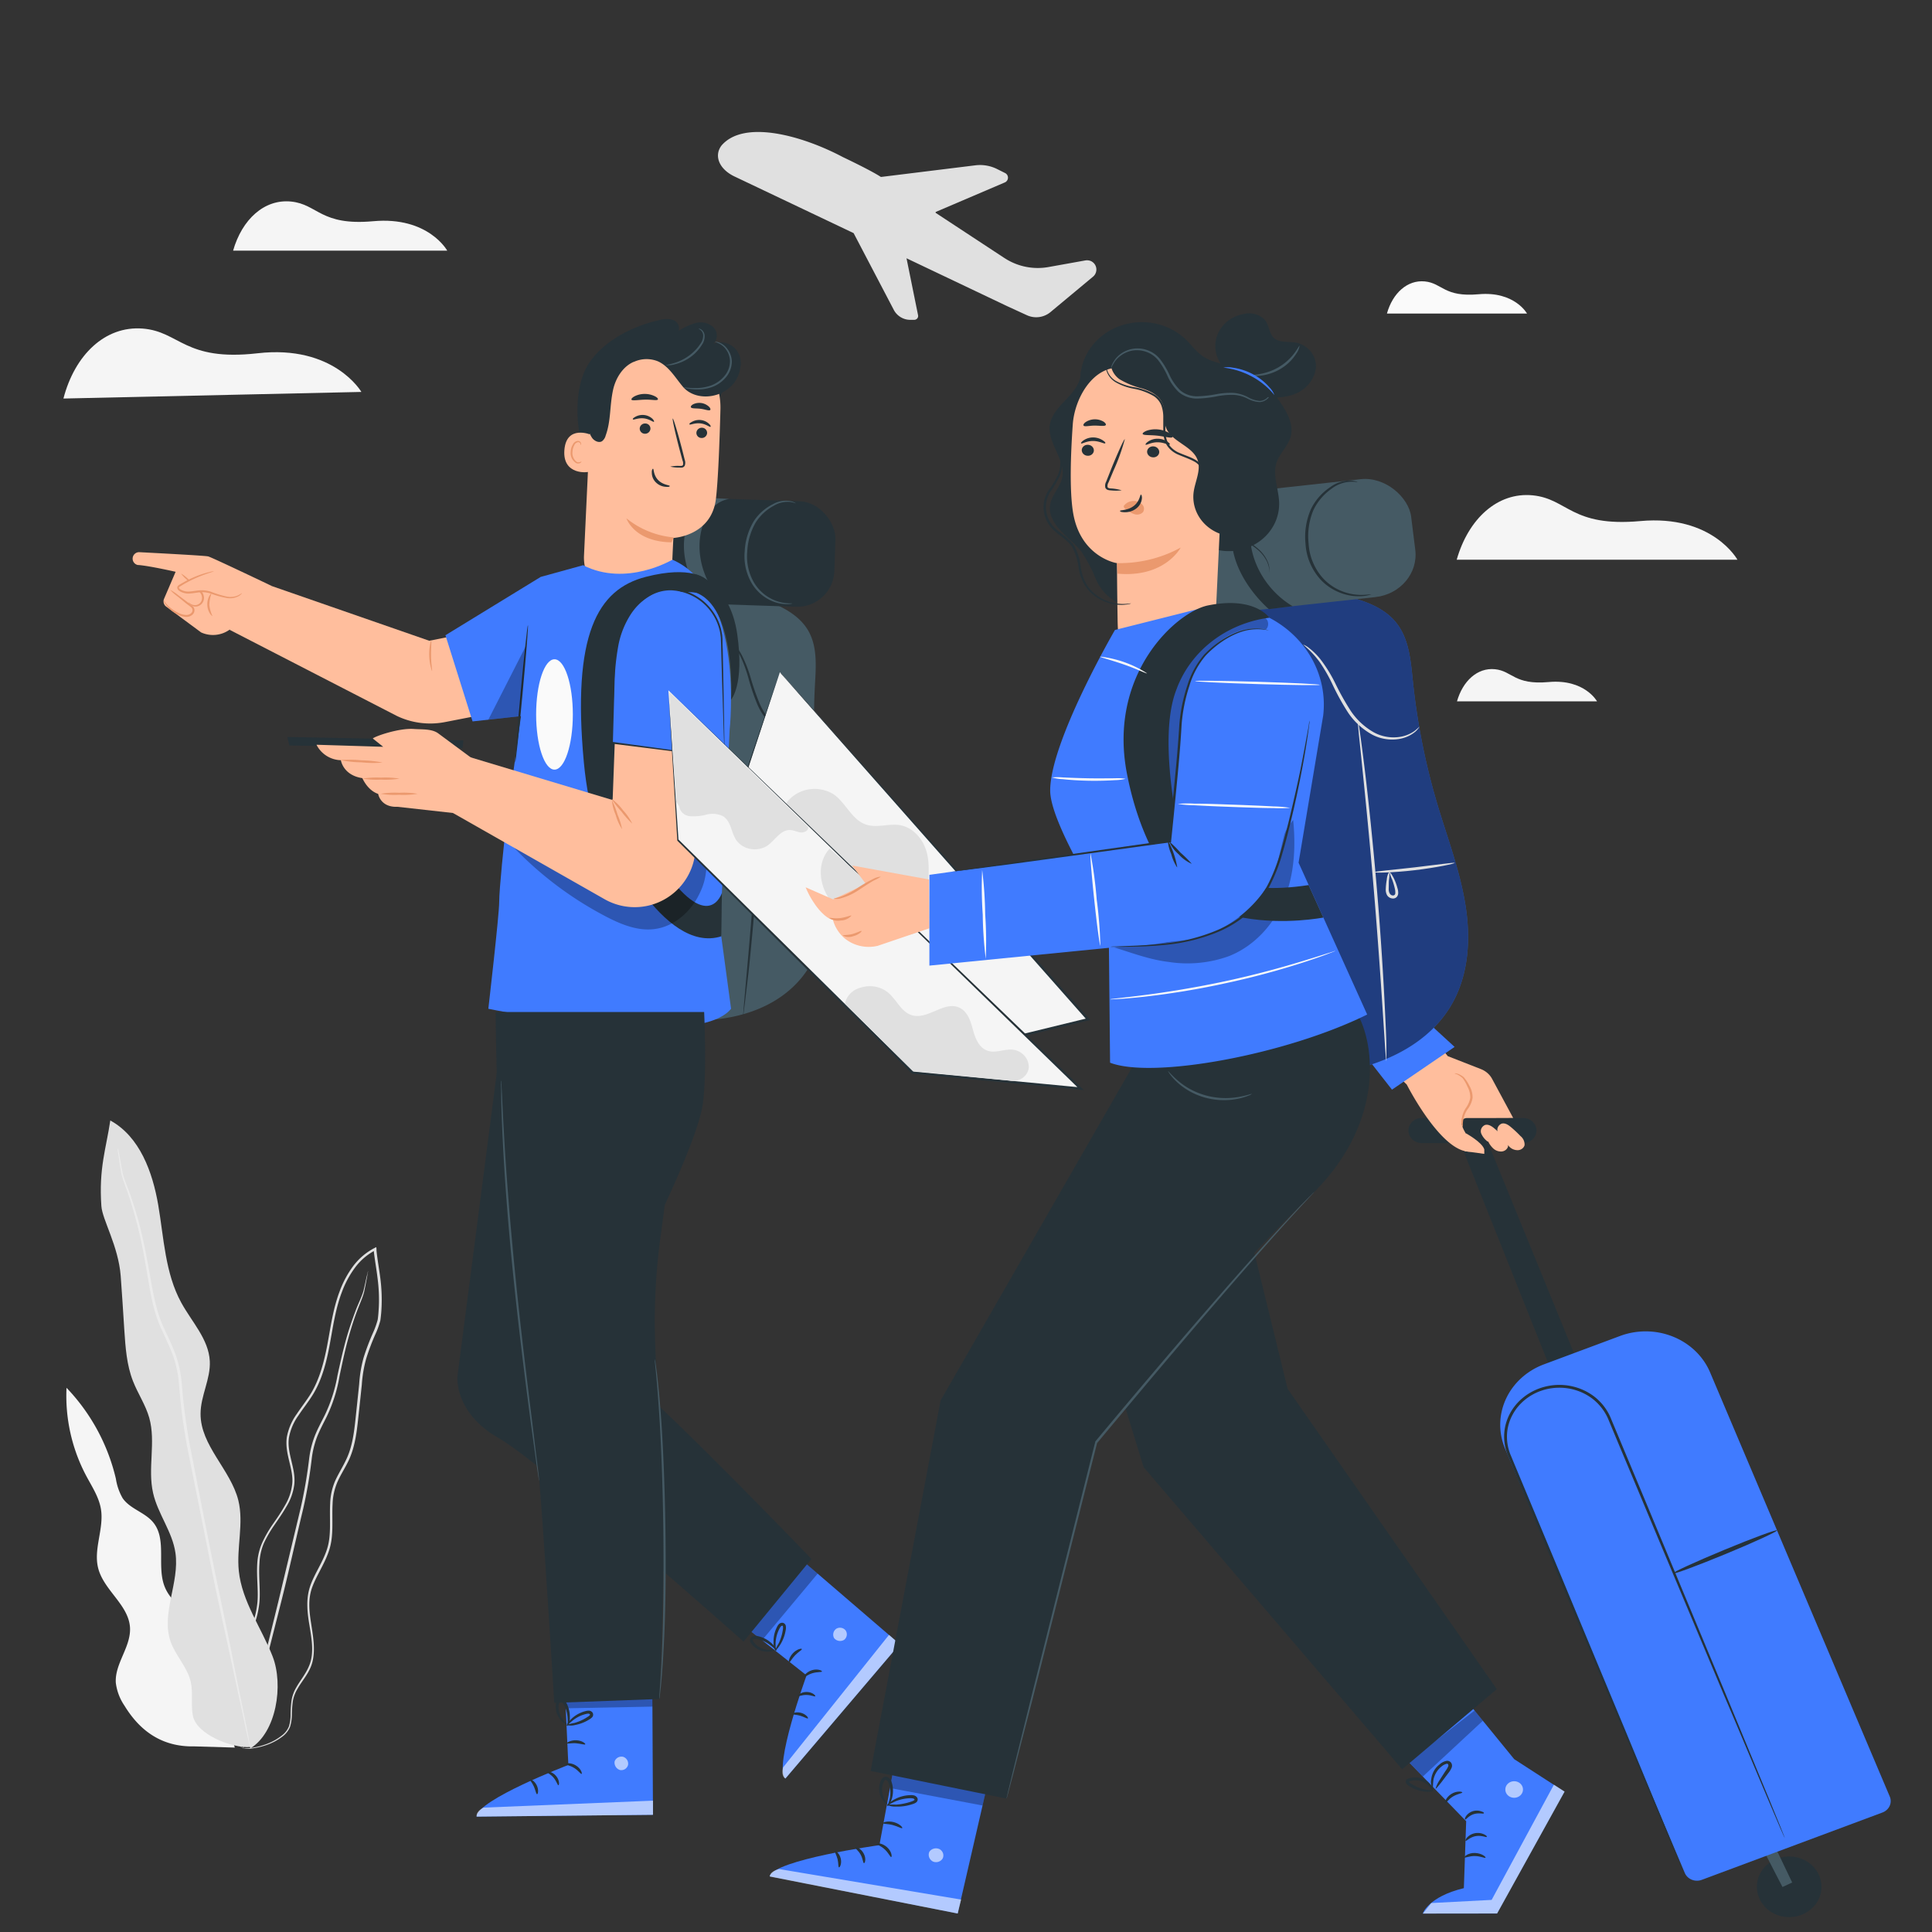 <?xml version="1.0" encoding="UTF-8" standalone="no"?>
<svg
   xmlns:dc="http://purl.org/dc/elements/1.1/"
   xmlns:cc="http://creativecommons.org/ns#"
   xmlns:rdf="http://www.w3.org/1999/02/22-rdf-syntax-ns#"
   xmlns:svg="http://www.w3.org/2000/svg"
   xmlns="http://www.w3.org/2000/svg"
   xmlns:sodipodi="http://sodipodi.sourceforge.net/DTD/sodipodi-0.dtd"
   xmlns:inkscape="http://www.inkscape.org/namespaces/inkscape"
   viewBox="0 0 500 500"
   version="1.1"
   id="svg45031"
   sodipodi:docname="trip-pana.svg"
   inkscape:version="1.0.2 (1.0.2+r75+1)">
  <rect x="0" y="0" width="500" height="500" fill="#333333" stroke="none"/>
  <defs
     id="defs45035" />
  <sodipodi:namedview
     pagecolor="#ffffff"
     bordercolor="#666666"
     borderopacity="1"
     objecttolerance="10"
     gridtolerance="10"
     guidetolerance="10"
     inkscape:pageopacity="0"
     inkscape:pageshadow="2"
     inkscape:window-width="1600"
     inkscape:window-height="847"
     id="namedview45033"
     showgrid="false"
     inkscape:zoom="1.2190521"
     inkscape:cx="250"
     inkscape:cy="257.96162"
     inkscape:window-x="0"
     inkscape:window-y="25"
     inkscape:window-maximized="1"
     inkscape:current-layer="svg45031" />
  <g
     id="freepik--background-complete--inject-2"
     transform="translate(-23.584,-17.569)">
    <path
       d="m 77.07,445.61 c 0.87,-3.44 -1.4,-6.88 -3.94,-9.36 -2.54,-2.48 -5.58,-4.69 -6.91,-8 -2.16,-5.33 0.66,-12.27 -3,-16.7 -2.15,-2.61 -6,-3.47 -7.9,-6.26 a 14.4,14.4 0 0 1 -1.74,-5 50.74,50.74 0 0 0 -12.78,-23.56 44.19,44.19 0 0 0 5.09,22.77 c 1.49,2.8 3.31,5.52 3.82,8.64 0.82,5.08 -2,10.32 -0.71,15.3 1.46,5.7 7.89,9.48 8.23,15.35 0.28,5 -4,9.34 -3.67,14.3 A 13.42,13.42 0 0 0 55.8,459 c 3.88,6.36 9.54,10.72 18.08,10.53 l 10.47,0.31 z"
       style="fill:#f5f5f5"
       id="path44643" />
    <path
       d="m 86.47,470.06 a 8.22,8.22 0 0 0 2.88,-0.08 17.89,17.89 0 0 0 3.4,-0.87 14.57,14.57 0 0 0 4.19,-2.33 6,6 0 0 0 1.71,-2.31 10.67,10.67 0 0 0 0.47,-3.13 30.65,30.65 0 0 1 0.23,-3.39 9.37,9.37 0 0 1 1.26,-3.37 c 1.22,-2.18 3.26,-4.24 3.9,-7.19 0.64,-2.95 0.17,-6 -0.33,-9.17 -0.5,-3.17 -1,-6.55 0.19,-9.83 1.19,-3.28 3.38,-6.25 4.5,-9.95 1.12,-3.7 0.57,-7.73 0.79,-11.69 a 15.53,15.53 0 0 1 1.33,-5.82 c 0.84,-1.86 2,-3.61 2.91,-5.56 1.83,-4 2.13,-8.43 2.62,-12.81 q 0.35,-3.31 0.71,-6.69 a 32.93,32.93 0 0 1 1.13,-6.7 58.23,58.23 0 0 1 2.46,-6.49 21.56,21.56 0 0 0 1.2,-3.39 34.35,34.35 0 0 0 0.32,-3.6 42.94,42.94 0 0 0 -0.32,-7.25 c -0.3,-2.41 -0.75,-4.8 -1,-7.22 0,-0.15 0,-0.29 0,-0.42 l -0.06,-0.48 -0.43,0.22 a 16.2,16.2 0 0 0 -5.61,4.78 26,26 0 0 0 -3.42,6.4 c -1.72,4.51 -2.33,9.22 -3.18,13.73 -0.85,4.51 -2,8.93 -4.23,12.68 -1.14,1.87 -2.51,3.58 -3.72,5.4 a 14.82,14.82 0 0 0 -2.56,6 c -0.6,4.43 1.87,8.31 1.38,12.23 a 13.63,13.63 0 0 1 -1.88,5.44 c -0.94,1.68 -2,3.24 -3.1,4.8 a 30.5,30.5 0 0 0 -2.78,4.85 15.28,15.28 0 0 0 -1.26,5.25 c -0.23,3.53 0.29,6.88 0.05,10 a 23.14,23.14 0 0 1 -2.54,8.62 c -1.25,2.58 -2.64,4.91 -3.81,7.18 a 35.7,35.7 0 0 0 -1.57,3.34 16.93,16.93 0 0 0 -0.9,3.32 21,21 0 0 0 0,6 15.08,15.08 0 0 0 3,7.6 6.37,6.37 0 0 0 0.85,0.91 4,4 0 0 0 0.69,0.58 c 0.39,0.29 0.6,0.42 0.6,0.42 a 13.71,13.71 0 0 1 -2,-2 15.2,15.2 0 0 1 -2.88,-7.55 20.58,20.58 0 0 1 0.1,-5.89 15.29,15.29 0 0 1 0.91,-3.24 35,35 0 0 1 1.57,-3.3 c 1.18,-2.24 2.59,-4.57 3.87,-7.17 a 23.34,23.34 0 0 0 2.62,-8.77 c 0.26,-3.23 -0.25,-6.58 0,-10 a 14.89,14.89 0 0 1 1.12,-5.15 30.89,30.89 0 0 1 2.75,-4.75 c 1.05,-1.55 2.17,-3.11 3.14,-4.83 a 14.16,14.16 0 0 0 2,-5.66 c 0.48,-4.18 -2,-8.08 -1.36,-12.2 a 14.12,14.12 0 0 1 2.48,-5.72 c 1.18,-1.79 2.57,-3.5 3.74,-5.42 2.35,-3.86 3.48,-8.37 4.32,-12.89 0.84,-4.52 1.47,-9.2 3.16,-13.61 a 25.12,25.12 0 0 1 3.34,-6.23 15.35,15.35 0 0 1 5.37,-4.59 l -0.48,-0.27 c 0,0.14 0,0.28 0,0.43 0.27,2.44 0.72,4.84 1,7.22 a 41.74,41.74 0 0 1 0.32,7.14 c -0.06,1.16 -0.13,2.39 -0.3,3.49 a 21.64,21.64 0 0 1 -1.16,3.27 60.5,60.5 0 0 0 -2.49,6.56 33.77,33.77 0 0 0 -1.14,6.81 c -0.23,2.26 -0.47,4.49 -0.7,6.7 -0.48,4.4 -0.78,8.8 -2.55,12.62 -0.87,1.9 -2,3.66 -2.89,5.57 a 16.09,16.09 0 0 0 -1.37,6 c -0.21,4 0.34,8 -0.73,11.57 -1.07,3.57 -3.33,6.55 -4.47,9.93 -1.14,3.38 -0.68,6.95 -0.16,10.08 0.52,3.13 1.05,6.21 0.39,9 -0.66,2.79 -2.57,4.86 -3.82,7.09 a 9.54,9.54 0 0 0 -1.24,3.59 29.47,29.47 0 0 0 -0.21,3.43 10.54,10.54 0 0 1 -0.42,3 5.58,5.58 0 0 1 -1.62,2.21 14.49,14.49 0 0 1 -4.08,2.34 18.88,18.88 0 0 1 -3.35,0.93 12.94,12.94 0 0 1 -2.13,0.21 z"
       style="fill:#e0e0e0"
       id="path44645" />
    <path
       d="m 118.84,346.58 a 0.9,0.9 0 0 0 -0.1,0.31 c -0.06,0.25 -0.13,0.56 -0.23,0.95 -0.2,0.82 -0.44,2.07 -0.82,3.62 -0.38,1.55 -1.34,3.32 -2.14,5.48 -0.8,2.16 -1.68,4.64 -2.45,7.44 -0.77,2.8 -1.47,5.9 -2.19,9.22 a 39.21,39.21 0 0 1 -3.29,10.24 c -0.85,1.71 -1.81,3.44 -2.56,5.32 a 24.79,24.79 0 0 0 -1.48,6 121.39,121.39 0 0 1 -2.18,12.67 l -5.78,24.22 c -1.82,7.42 -3.47,14.11 -4.85,19.75 -1.38,5.64 -2.44,10.2 -3.21,13.35 q -0.54,2.31 -0.84,3.63 c -0.08,0.39 -0.15,0.7 -0.2,1 a 1.68,1.68 0 0 0 0,0.33 1.19,1.19 0 0 0 0.11,-0.31 l 0.27,-0.94 c 0.23,-0.87 0.56,-2.07 1,-3.6 0.82,-3.19 2,-7.71 3.42,-13.28 1.42,-5.57 3.12,-12.3 5,-19.71 1.88,-7.41 3.68,-15.68 5.74,-24.27 a 122.28,122.28 0 0 0 2.18,-12.72 23.88,23.88 0 0 1 1.41,-5.87 c 0.73,-1.84 1.67,-3.56 2.52,-5.28 a 38.92,38.92 0 0 0 3.28,-10.4 c 0.7,-3.33 1.36,-6.43 2.11,-9.21 0.75,-2.78 1.54,-5.28 2.34,-7.43 0.8,-2.15 1.67,-3.94 2,-5.55 0.33,-1.61 0.55,-2.83 0.71,-3.67 0.06,-0.38 0.11,-0.7 0.16,-0.95 a 1.38,1.38 0 0 0 0.07,-0.34 z"
       style="fill:#e0e0e0"
       id="path44647" />
    <path
       d="m 88.32,470.08 c 6.81,-4.1 8.7,-16.45 5.81,-23.85 -2.89,-7.4 -7.92,-14.17 -8.74,-22.08 -0.63,-6.08 1.33,-12.33 -0.12,-18.27 -2,-8 -9.83,-14.19 -9.78,-22.44 0,-4.63 2.63,-9 2.39,-13.62 -0.29,-5.67 -4.67,-10.15 -7.39,-15.13 C 66.32,347.07 66,338 64.54,329.46 c -1.46,-8.54 -4.78,-17.74 -12.41,-21.91 -1.08,7.29 -3,12.29 -2.31,22.15 0.24,3.54 4.39,10.3 5,18.06 0.36,4.63 0.62,9.28 0.93,13.92 0.31,4.64 0.61,9.12 2.25,13.32 1.26,3.23 3.27,6.16 4.21,9.5 1.77,6.28 -0.47,13.11 1,19.48 1.22,5.39 5,10 5.78,15.49 1.12,7.69 -3.82,15.71 -1.23,23 1.29,3.63 4.3,6.54 5.17,10.29 0.68,2.92 0,6 0.59,8.94 1,4.72 10,8.33 14.83,8"
       style="fill:#e0e0e0"
       id="path44649" />
    <path
       d="m 54.06,314.77 a 2.11,2.11 0 0 0 0,0.41 c 0,0.31 0.09,0.7 0.16,1.2 0.16,1.05 0.35,2.59 0.71,4.58 0.36,1.99 1.44,4.26 2.29,7 0.85,2.74 1.77,5.85 2.56,9.35 0.79,3.5 1.47,7.38 2.18,11.56 0.71,4.18 1.48,8.72 3.58,13.06 1,2.18 2.06,4.36 2.88,6.68 A 30.2,30.2 0 0 1 69.93,376 149.46,149.46 0 0 0 72,391.88 c 2.15,10.78 4.21,21 6.07,30.39 1.86,9.39 3.77,17.73 5.26,24.73 1.49,7 2.73,12.69 3.58,16.67 l 1,4.53 c 0.12,0.48 0.21,0.87 0.28,1.17 a 1.88,1.88 0 0 0 0.12,0.39 2.53,2.53 0 0 0 0,-0.41 c -0.06,-0.3 -0.13,-0.69 -0.22,-1.18 -0.21,-1.09 -0.5,-2.61 -0.88,-4.55 -0.8,-4 -2,-9.69 -3.37,-16.72 -1.37,-7.03 -3.18,-15.45 -5.09,-24.77 -1.91,-9.32 -3.88,-19.6 -6,-30.37 a 151.53,151.53 0 0 1 -2.1,-15.86 30.44,30.44 0 0 0 -1.54,-7.53 c -0.84,-2.38 -1.94,-4.57 -2.92,-6.73 -2.08,-4.27 -2.83,-8.74 -3.59,-12.9 -0.76,-4.16 -1.44,-8.06 -2.27,-11.57 a 96.59,96.59 0 0 0 -2.67,-9.35 c -0.88,-2.73 -2,-5 -2.38,-6.92 -0.38,-1.92 -0.63,-3.52 -0.84,-4.56 -0.09,-0.49 -0.17,-0.88 -0.22,-1.18 a 2.51,2.51 0 0 0 -0.16,-0.39 z"
       style="fill:#ebebeb"
       id="path44651" />
    <path
       d="m 210.31,55.23 c 5.84,-6.81 21,-2.53 31.42,3 0,0 7.16,3.38 9.82,5.13 h 0.09 l 24.32,-3 a 9.9,9.9 0 0 1 5.76,1 l 2,1 a 1.34,1.34 0 0 1 -0.08,2.42 l -17.91,7.65 v 0.22 l 17.68,11.62 0.27,0.17 a 15.71,15.71 0 0 0 11.25,2.24 l 9.47,-1.7 a 2.67,2.67 0 0 1 1.43,0.12 2.4,2.4 0 0 1 0.64,4.06 l -11,9.16 a 5.78,5.78 0 0 1 -6.14,0.82 l -5.14,-2.36 -26,-12.37 3,14.79 a 1,1 0 0 1 -1,1.14 h -1.22 a 4.84,4.84 0 0 1 -4,-2.44 L 244.5,77.9 213.82,63.31 c -4.09,-1.88 -5.55,-5.39 -3.51,-8.08 z"
       style="fill:#e0e0e0"
       id="path44653" />
    <path
       d="M 40,120.71 117.11,119 c 0,0 -7.11,-12.29 -26.91,-10 -18.92,2.15 -20.06,-5.66 -29.73,-6.4 -9.67,-0.74 -17.53,6.79 -20.47,18.11 z"
       style="fill:#f5f5f5"
       id="path44655" />
    <path
       d="m 400.58,162.42 h 72.65 c 0,0 -6.42,-11.7 -25.12,-10 -17.87,1.62 -18.77,-5.76 -27.86,-6.66 -9.09,-0.9 -16.65,6.06 -19.67,16.66 z"
       style="fill:#f5f5f5"
       id="path44657" />
    <path
       d="m 83.91,82.44 h 55.42 c 0,0 -4.9,-8.92 -19.17,-7.62 -13.62,1.24 -14.31,-4.39 -21.24,-5.09 -6.93,-0.7 -12.7,4.62 -15.01,12.71 z"
       style="fill:#f5f5f5"
       id="path44659" />
    <path
       d="m 400.65,199.08 h 36.25 c 0,0 -3.2,-5.84 -12.53,-5 -8.92,0.81 -9.37,-2.87 -13.9,-3.32 -4.53,-0.45 -8.31,3.03 -9.82,8.32 z"
       style="fill:#f5f5f5"
       id="path44661" />
    <path
       d="m 382.52,98.72 h 36.26 c 0,0 -3.21,-5.84 -12.54,-5 -8.92,0.81 -9.37,-2.87 -13.9,-3.32 -4.53,-0.45 -8.34,3.03 -9.82,8.32 z"
       style="fill:#fafafa"
       id="path44663" />
  </g>
  <g
     id="freepik--character-1--inject-2"
     transform="translate(-4)">
    <path
       d="m 177.33,153.22 a 46.8,46.8 0 0 1 26.46,2.78 c 3.71,1.55 7.39,3.74 9.39,7.23 2.38,4.12 2,9.2 1.73,13.95 a 164.24,164.24 0 0 0 1,29 c 1,8 2.57,16 2.54,24 -0.03,8 -1.83,16.42 -6.88,22.7 -7.79,9.67 -21.66,12.39 -34,10.74 -6.48,-0.86 -12.95,-2.8 -18.24,-6.66 -5.29,-3.86 -9.25,-9.81 -9.7,-16.33"
       style="fill:#455a64"
       id="path44870" />
    <path
       d="m 192.75,165.48 a 21.72,21.72 0 0 1 2.92,4.47 36.44,36.44 0 0 1 2,5.47 56.77,56.77 0 0 0 2.31,6.83 15.37,15.37 0 0 0 4.32,5.84 8.79,8.79 0 0 0 5.58,2 7,7 0 0 0 3.82,-1.09 4.39,4.39 0 0 0 0.83,-0.71 c 0.17,-0.18 0.25,-0.29 0.23,-0.3 -0.02,-0.01 -0.4,0.33 -1.2,0.79 a 7.07,7.07 0 0 1 -3.7,0.86 8.47,8.47 0 0 1 -5.21,-2 15.13,15.13 0 0 1 -4.08,-5.63 61.8,61.8 0 0 1 -2.34,-6.74 33.83,33.83 0 0 0 -2.14,-5.5 14.91,14.91 0 0 0 -2.25,-3.29 4.36,4.36 0 0 0 -1.09,-1 z"
       style="fill:#263238"
       id="path44872" />
    <path
       d="m 196.28,263 a 3.83,3.83 0 0 0 0.15,-0.78 q 0.12,-0.88 0.3,-2.28 c 0.25,-2 0.58,-4.84 1,-8.38 0.75,-7.09 1.65,-16.89 2.43,-27.73 0.78,-10.84 1.25,-20.68 1.51,-27.81 0.13,-3.56 0.21,-6.44 0.24,-8.43 0,-0.94 0,-1.7 0,-2.29 a 3.49,3.49 0 0 0 0,-0.8 4,4 0 0 0 -0.09,0.79 c 0,0.6 -0.09,1.35 -0.15,2.29 -0.11,2.07 -0.26,4.93 -0.45,8.42 -0.38,7.12 -0.94,16.94 -1.7,27.78 -0.76,10.84 -1.61,20.64 -2.24,27.73 -0.31,3.49 -0.56,6.34 -0.74,8.4 -0.08,0.94 -0.14,1.7 -0.18,2.29 a 3.45,3.45 0 0 0 -0.08,0.8 z"
       style="fill:#263238"
       id="path44874" />
    <path
       d="m 200.23,219.57 c 0,0.17 3.86,0.71 8.69,0.83 4.83,0.12 8.73,-0.2 8.72,-0.38 -0.01,-0.18 -3.9,-0.15 -8.7,-0.28 -4.8,-0.13 -8.69,-0.36 -8.71,-0.17 z"
       style="fill:#263238"
       id="path44876" />
    <path
       d="m 203.37,220 a 4.53,4.53 0 0 0 -0.8,1.76 15.8,15.8 0 0 0 -0.52,2 2.85,2.85 0 0 0 0,1.36 1.51,1.51 0 0 0 1.18,1.08 1.08,1.08 0 0 0 0.88,-0.26 1.29,1.29 0 0 0 0.41,-0.73 4.21,4.21 0 0 0 0,-1.32 11.65,11.65 0 0 0 -0.4,-2.08 4.21,4.21 0 0 0 -0.78,-1.78 8.6,8.6 0 0 0 0.33,1.89 16.76,16.76 0 0 1 0.24,2 3.77,3.77 0 0 1 0,1.12 c -0.08,0.34 -0.29,0.53 -0.56,0.49 -0.69,-0.12 -0.84,-1 -0.7,-1.69 0.14,-0.69 0.25,-1.45 0.37,-2 a 7.43,7.43 0 0 0 0.35,-1.84 z"
       style="fill:#263238"
       id="path44878" />
    <rect
       x="159.04"
       y="129.01"
       width="61.05"
       height="27.32"
       rx="9.59"
       transform="rotate(-178.11,189.564,142.678)"
       style="fill:#263238"
       id="rect44880" />
    <path
       d="m 209.94,130.24 c 0,0 -0.11,-0.1 -0.36,-0.22 a 4.41,4.41 0 0 0 -1.17,-0.36 6.8,6.8 0 0 0 -4.38,0.82 12.58,12.58 0 0 0 -4.95,4.4 16.66,16.66 0 0 0 -2.35,7.76 13.9,13.9 0 0 0 1.61,7.94 11.26,11.26 0 0 0 4.74,4.63 10.18,10.18 0 0 0 4.31,1.14 6.74,6.74 0 0 0 1.22,-0.06 1,1 0 0 0 0.41,-0.1 c 0,-0.06 -0.58,0 -1.61,-0.1 a 10.62,10.62 0 0 1 -4.11,-1.3 11,11 0 0 1 -4.43,-4.5 13.57,13.57 0 0 1 -1.48,-7.6 16.61,16.61 0 0 1 2.2,-7.49 12.55,12.55 0 0 1 4.66,-4.31 6.93,6.93 0 0 1 4.13,-1 c 1.02,0.11 1.54,0.41 1.56,0.35 z"
       style="fill:#455a64"
       id="path44882" />
    <path
       d="m 186.39,128.8 6.36,0.32 a 7.37,7.37 0 0 0 -4.49,2.5 12.35,12.35 0 0 0 -2.45,4.59 c -2.21,7 0.46,15.38 6,20.21 l -5.15,-0.08 c 0,0 -12.53,-15.12 -0.31,-27.54"
       style="fill:#455a64"
       id="path44884" />
    <path
       d="m 155.31,116.82 c -2.6,-6.29 -2.74,-17.21 1.23,-23 3.97,-5.79 11.41,-9.54 18.24,-11 a 5.87,5.87 0 0 1 3.45,0 2.33,2.33 0 0 1 1.42,2.82 14.44,14.44 0 0 1 4.35,-2.02 4.92,4.92 0 0 1 4.54,1 3,3 0 0 1 0.12,4.31 5.23,5.23 0 0 1 6.61,7 16.7,16.7 0 0 1 -3.82,5.09 c -1.43,1.32 -1.67,2.68 -1.43,4.61"
       style="fill:#263238"
       id="path44886" />
    <path
       d="m 156.94,105.29 -1.8,38.48 a 11.45,11.45 0 0 0 11.47,12 v 0 A 11.46,11.46 0 0 0 178,144.83 c 0.13,-2.9 0.25,-5.32 0.28,-5.61 0,0 9.84,-0.46 11,-10.12 0.56,-4.67 0.94,-14.38 1.17,-23.17 a 18.12,18.12 0 0 0 -16.18,-18.5 l -0.93,-0.1 c -10.1,-0.5 -16.18,7.82 -16.4,17.96 z"
       style="fill:#ffbe9d"
       id="path44888" />
    <path
       d="m 178.34,139.08 a 22.59,22.59 0 0 1 -12.22,-4.94 c 0,0 1.93,6.05 11.67,6.22 z"
       style="fill:#eb996e"
       id="path44890" />
    <path
       d="m 187,112.1 a 1.39,1.39 0 0 1 -1.49,1.25 1.32,1.32 0 0 1 -1.28,-1.4 1.39,1.39 0 0 1 1.48,-1.25 1.34,1.34 0 0 1 1.29,1.4 z"
       style="fill:#263238"
       id="path44892" />
    <path
       d="m 187.89,110.45 c -0.19,0.16 -1.15,-0.72 -2.64,-0.88 -1.49,-0.16 -2.65,0.47 -2.79,0.27 -0.14,-0.2 0.13,-0.4 0.65,-0.69 a 3.84,3.84 0 0 1 2.26,-0.44 3.67,3.67 0 0 1 2.08,0.93 c 0.42,0.36 0.55,0.74 0.44,0.81 z"
       style="fill:#263238"
       id="path44894" />
    <path
       d="m 172.33,111 a 1.39,1.39 0 0 1 -1.48,1.25 1.34,1.34 0 0 1 -1.29,-1.4 1.38,1.38 0 0 1 1.48,-1.25 1.32,1.32 0 0 1 1.29,1.4 z"
       style="fill:#263238"
       id="path44896" />
    <path
       d="m 173.25,109.15 c -0.19,0.16 -1.15,-0.72 -2.64,-0.88 -1.49,-0.16 -2.66,0.47 -2.8,0.27 -0.14,-0.2 0.14,-0.39 0.65,-0.69 a 3.89,3.89 0 0 1 2.27,-0.44 3.74,3.74 0 0 1 2.08,0.93 c 0.41,0.4 0.53,0.74 0.44,0.81 z"
       style="fill:#263238"
       id="path44898" />
    <path
       d="m 177.46,120.76 a 9.42,9.42 0 0 1 2.46,-0.18 c 0.38,0 0.75,0 0.84,-0.28 a 1.89,1.89 0 0 0 -0.13,-1.15 l -0.81,-3 c -1.12,-4.28 -1.88,-7.79 -1.71,-7.83 0.17,-0.04 1.22,3.39 2.34,7.68 0.26,1 0.52,2.06 0.76,3 a 2.22,2.22 0 0 1 0,1.51 0.93,0.93 0 0 1 -0.68,0.49 2.43,2.43 0 0 1 -0.65,0 9.33,9.33 0 0 1 -2.42,-0.24 z"
       style="fill:#263238"
       id="path44900" />
    <path
       d="m 173,121.32 c 0.24,0 0.07,1.62 1.33,2.92 1.26,1.3 3,1.3 3,1.53 0,0.23 -0.41,0.27 -1.14,0.21 a 4,4 0 0 1 -2.5,-1.19 3.48,3.48 0 0 1 -1,-2.43 c -0.05,-0.68 0.17,-1.06 0.31,-1.04 z"
       style="fill:#263238"
       id="path44902" />
    <path
       d="m 174.26,103.37 c -0.19,0.39 -1.65,0 -3.42,0.06 -1.77,0.06 -3.23,0.34 -3.42,0 -0.08,-0.19 0.2,-0.54 0.81,-0.87 a 5.67,5.67 0 0 1 2.61,-0.61 5.82,5.82 0 0 1 2.61,0.59 c 0.61,0.29 0.9,0.64 0.81,0.83 z"
       style="fill:#263238"
       id="path44904" />
    <path
       d="m 187.81,106.09 c -0.3,0.31 -1.28,-0.15 -2.51,-0.3 -1.23,-0.15 -2.3,0 -2.5,-0.4 -0.09,-0.18 0.11,-0.5 0.6,-0.77 a 3.68,3.68 0 0 1 4,0.56 c 0.44,0.39 0.54,0.76 0.41,0.91 z"
       style="fill:#263238"
       id="path44906" />
    <path
       d="m 157,112.54 c -0.16,-0.09 -6.43,-2.68 -6.94,3.95 -0.51,6.63 6.27,5.78 6.29,5.59 0.02,-0.19 0.65,-9.54 0.65,-9.54 z"
       style="fill:#ffbe9d"
       id="path44908" />
    <path
       d="m 154.48,119.41 c 0,0 -0.12,0.07 -0.33,0.15 a 1.19,1.19 0 0 1 -0.86,0 2.87,2.87 0 0 1 -1.13,-2.67 3.87,3.87 0 0 1 0.45,-1.63 1.35,1.35 0 0 1 0.93,-0.82 0.59,0.59 0 0 1 0.66,0.37 c 0.08,0.19 0,0.32 0.06,0.33 0.06,0.01 0.15,-0.1 0.12,-0.37 a 0.79,0.79 0 0 0 -0.23,-0.44 0.88,0.88 0 0 0 -0.63,-0.22 1.62,1.62 0 0 0 -1.28,0.94 3.85,3.85 0 0 0 -0.54,1.82 3,3 0 0 0 1.46,3 1.26,1.26 0 0 0 1.08,-0.09 c 0.21,-0.21 0.26,-0.36 0.24,-0.37 z"
       style="fill:#eb996e"
       id="path44910" />
    <path
       d="m 195.67,93.73 c 0.12,8.66 -10.75,11.44 -15,6.28 -2,-2.39 -3.65,-5.32 -6.5,-6.54 a 7.85,7.85 0 0 0 -6.09,0.17 h -0.06 c -2.84,1.21 -4.7,4.25 -5.36,7.27 -0.91,4.21 -0.52,8 -1.92,11.83 a 2.67,2.67 0 0 1 -0.94,1.45 c -0.84,0.51 -2,-0.08 -2.57,-0.87 a 8.2,8.2 0 0 1 -1.33,-4.51 27.38,27.38 0 0 1 1.22,-10.72 18.66,18.66 0 0 1 6.1,-8.8 A 17.62,17.62 0 0 1 176,86 a 21.71,21.71 0 0 1 12,5.81 12.68,12.68 0 0 1 3.55,5.12"
       style="fill:#263238"
       id="path44912" />
    <path
       d="m 189,88.46 a 1.86,1.86 0 0 1 0.92,0.11 4.58,4.58 0 0 1 2.08,1.43 5.68,5.68 0 0 1 1.4,3.46 6.37,6.37 0 0 1 -1.61,4.28 8.31,8.31 0 0 1 -3.8,2.52 11.19,11.19 0 0 1 -3.68,0.53 14.46,14.46 0 0 1 -2.48,-0.26 2.41,2.41 0 0 1 -0.88,-0.26 c 0,-0.09 1.29,0.2 3.35,0.16 a 11.91,11.91 0 0 0 3.54,-0.61 8.2,8.2 0 0 0 3.56,-2.41 6,6 0 0 0 1.52,-3.93 5.42,5.42 0 0 0 -1.19,-3.25 4.62,4.62 0 0 0 -1.89,-1.43 C 189.33,88.54 189,88.51 189,88.46 Z"
       style="fill:#455a64"
       id="path44914" />
    <path
       d="m 184.8,85.08 c 0,0 0.25,-0.06 0.63,0.16 a 2.07,2.07 0 0 1 0.92,1.5 3.83,3.83 0 0 1 -0.7,2.5 10.78,10.78 0 0 1 -2,2.4 11.52,11.52 0 0 1 -5,2.64 5.69,5.69 0 0 1 -2.33,0.22 c 0,-0.1 0.88,-0.14 2.23,-0.57 a 12.59,12.59 0 0 0 4.73,-2.67 11.85,11.85 0 0 0 1.97,-2.26 3.65,3.65 0 0 0 0.74,-2.21 2,2 0 0 0 -0.68,-1.38 C 185,85.17 184.79,85.12 184.8,85.08 Z"
       style="fill:#455a64"
       id="path44916" />
    <path
       d="m 156.68,179.57 3.11,-22.74 -44.69,9 -40.67,-14.13 -10.99,11.3 43.28,22.29 a 20,20 0 0 0 12.41,1.59 z"
       style="fill:#ffbe9d"
       id="path44918" />
    <path
       d="m 74.43,151.7 c 0,0 -15.55,-7.44 -16.55,-7.7 -0.77,-0.2 -12.51,-0.82 -17.86,-1.1 a 1.68,1.68 0 0 0 -0.33,3.33 h 0.2 c 3,0.25 9.56,1.75 9.56,1.75 l -3,7 a 1.68,1.68 0 0 0 0.55,2 l 9.05,6.69 a 7.41,7.41 0 0 0 7.38,-0.72 v 0 l 4,0.82 z"
       style="fill:#ffbe9d"
       id="path44920" />
    <path
       d="m 46.42,155.42 c 0.28,1.31 3.4,4 5.77,4 a 2.16,2.16 0 0 0 1.43,-0.51 1.31,1.31 0 0 0 0.33,-1.42 2.12,2.12 0 0 0 -0.69,-0.74 L 48,152.62"
       style="fill:#ffbe9d"
       id="path44922" />
    <path
       d="m 48,152.62 a 13.45,13.45 0 0 1 2.21,1.48 l 2.31,1.73 c 0.44,0.34 0.88,0.63 1.36,1.07 a 1.41,1.41 0 0 1 0.45,1 1.59,1.59 0 0 1 -0.35,1 2.25,2.25 0 0 1 -1.85,0.75 4.78,4.78 0 0 1 -1.73,-0.42 8.93,8.93 0 0 1 -2.47,-1.59 6.55,6.55 0 0 1 -1.27,-1.52 c -0.23,-0.42 -0.24,-0.7 -0.21,-0.7 0.03,0 0.11,0.23 0.38,0.59 a 7.92,7.92 0 0 0 1.34,1.35 9.59,9.59 0 0 0 2.41,1.43 4.55,4.55 0 0 0 1.57,0.35 1.75,1.75 0 0 0 1.42,-0.56 1,1 0 0 0 0,-1.32 c -0.38,-0.36 -0.89,-0.71 -1.29,-1 L 50,154.39 a 12.44,12.44 0 0 1 -2,-1.77 z"
       style="fill:#eb996e"
       id="path44924" />
    <path
       d="m 59,159.46 c 0,0 -0.35,-0.18 -0.67,-0.68 a 4.44,4.44 0 0 1 -0.68,-2.21 4.51,4.51 0 0 1 0.47,-2.25 c 0.28,-0.53 0.56,-0.78 0.61,-0.74 a 10.09,10.09 0 0 0 -0.56,3 9.77,9.77 0 0 0 0.83,2.88 z"
       style="fill:#eb996e"
       id="path44926" />
    <path
       d="m 52.76,155.87 a 2,2 0 0 0 3.76,-1.1 4.14,4.14 0 0 0 -1.76,-2.77 l -3.89,-3.52"
       style="fill:#ffbe9d"
       id="path44928" />
    <path
       d="m 50.87,148.44 a 8.68,8.68 0 0 1 1.63,1.23 l 1.67,1.43 a 14.18,14.18 0 0 1 2,1.93 3.12,3.12 0 0 1 0.6,1.38 2.13,2.13 0 0 1 -0.26,1.41 2.19,2.19 0 0 1 -2,1.16 2.15,2.15 0 0 1 -1.42,-0.63 c -0.26,-0.27 -0.32,-0.47 -0.3,-0.48 0.02,-0.01 0.16,0.13 0.43,0.33 a 2.17,2.17 0 0 0 1.3,0.41 1.83,1.83 0 0 0 1.57,-1 2.09,2.09 0 0 0 -0.34,-2.26 17.37,17.37 0 0 0 -1.87,-1.87 l -1.6,-1.52 a 7.64,7.64 0 0 1 -1.41,-1.52 z"
       style="fill:#eb996e"
       id="path44930" />
    <path
       d="m 59.43,147.85 a 29.87,29.87 0 0 0 -8.87,3.71 0.81,0.81 0 0 0 -0.39,0.41 c -0.08,0.26 0.12,0.51 0.33,0.68 a 4.16,4.16 0 0 0 2.94,0.67 28.59,28.59 0 0 1 3.06,-0.32 c 1.78,0 3.42,0.89 5.14,1.37 1.72,0.48 3.8,0.46 5,-0.88"
       style="fill:#ffbe9d"
       id="path44932" />
    <path
       d="m 66.62,153.49 c 0,0 0,0.1 -0.16,0.24 a 2.8,2.8 0 0 1 -0.65,0.52 4.79,4.79 0 0 1 -3,0.53 23,23 0 0 1 -4.3,-1.18 7.58,7.58 0 0 0 -2.49,-0.34 c -0.88,0.05 -1.79,0.27 -2.79,0.33 a 4.24,4.24 0 0 1 -2.84,-0.68 1.18,1.18 0 0 1 -0.5,-0.67 0.7,0.7 0 0 1 0.08,-0.51 1.07,1.07 0 0 1 0.3,-0.3 c 0.39,-0.25 0.75,-0.45 1.12,-0.66 a 26.9,26.9 0 0 1 4,-1.87 23.94,23.94 0 0 1 2.87,-0.87 4.12,4.12 0 0 1 1.09,-0.18 c 0,0.09 -1.51,0.44 -3.83,1.39 a 32.9,32.9 0 0 0 -3.94,1.94 c -0.35,0.21 -0.73,0.44 -1.07,0.66 -0.16,0.12 -0.21,0.19 -0.18,0.29 a 0.73,0.73 0 0 0 0.31,0.37 3.82,3.82 0 0 0 2.51,0.57 c 0.93,-0.06 1.86,-0.27 2.79,-0.31 a 7.89,7.89 0 0 1 2.66,0.38 26.3,26.3 0 0 0 4.2,1.28 5,5 0 0 0 2.83,-0.34 10.18,10.18 0 0 0 0.99,-0.59 z"
       style="fill:#eb996e"
       id="path44934" />
    <path
       d="m 115.79,173.67 a 13.7,13.7 0 0 1 -0.23,-8 c 0.15,0 0,1.82 0,4 0,2.18 0.38,3.97 0.23,4 z"
       style="fill:#eb996e"
       id="path44936" />
    <path
       d="m 154.9,146.28 -12.68,14.29 c 0,0 -6.78,49.35 -7.26,53.23 -0.48,3.88 -1.77,16.26 -1.77,19.65 0,3.39 -2.81,27.62 -2.81,27.62 0,0 53.81,11.18 62.82,0 l -2.81,-20.75 2.44,-51.47 c 0,0 4,-35.73 -14.8,-44 -0.03,-0.02 -11.91,7.15 -23.13,1.43 z"
       style="fill:#407bff"
       id="path44938" />
    <path
       d="m 186.67,149.89 c 0,0 -3.71,-3.66 -15.57,-0.59 -12.49,3.23 -19.08,14.92 -16,48 2.56,27.3 13.35,31.22 13.35,31.22 0,0 -5.91,-41.17 -4.89,-58.39 1.28,-21.75 23.09,-16.34 23.09,-16.34 3.12,-0.98 0.02,-3.9 0.02,-3.9 z"
       style="fill:#263238"
       id="path44940" />
    <polygon
       points="119.28,164.4 126.3,186.7 140.78,185.11 154.9,146.28 143.94,149.3 "
       style="fill:#407bff"
       id="polygon44942" />
    <path
       d="m 140.63,161.76 c 0.15,0 -0.48,8 -1.39,17.8 -0.91,9.8 -1.77,17.78 -1.91,17.76 -0.14,-0.02 0.48,-8 1.39,-17.8 0.91,-9.8 1.77,-17.77 1.91,-17.76 z"
       style="fill:#263238"
       id="path44944" />
    <path
       d="m 190.83,231.07 c 0,0 -3.5,11.25 -15.87,-7.33 -12.37,-18.58 -10.64,-10.27 -10.64,-10.27 l -2.53,3 c 0,0 13.61,30.65 28.88,25.85 z"
       style="fill:#263238"
       id="path44946" />
    <polygon
       points="138.44,185.37 140.13,167.12 130.38,186.25 "
       style="opacity:0.3"
       id="polygon44948" />
    <g
       style="opacity:0.3"
       id="g44952">
      <path
         d="m 135.66,217.91 a 91.75,91.75 0 0 0 25.05,19.23 c 3.93,2.06 8.28,3.87 12.68,3.3 4.84,-0.62 9,-4.12 11.27,-8.43 2.27,-4.31 2,-6.39 2.51,-11.23 0.6,-5.34 0.6,-12.47 0.88,-17.34 0,-0.86 0.06,-1.86 0.06,-2.81 a 4.78,4.78 0 0 1 3.41,-4.58 v 0 c 0,0 -3,-1.39 -4.93,-1.11 -1.93,0.28 -3.47,1.93 -4.5,3.63 -5.49,9.05 -3.1,22.32 -13.57,28 a 17.69,17.69 0 0 1 -11.23,1.65 c -8.57,-1.4 -15.13,-7 -21.45,-12.52"
         id="path44950" />
    </g>
    <ellipse
       cx="147.5"
       cy="184.9"
       rx="4.75"
       ry="14.28"
       style="fill:#fafafa"
       id="ellipse44954" />
    <path
       d="m 150,433.26 1.09,23.51 c 0,0 -23.53,9 -23.76,13.37 l 45.66,-0.47 -0.19,-36.7 z"
       style="fill:#407bff"
       id="path44956" />
    <g
       style="opacity:0.6"
       id="g44960">
      <path
         d="m 165.23,454.65 a 1.87,1.87 0 0 1 1.31,2.11 1.8,1.8 0 0 1 -2.09,1.32 2,2 0 0 1 -1.38,-2.25 1.88,1.88 0 0 1 2.33,-1.13"
         style="fill:#ffffff"
         id="path44958" />
    </g>
    <path
       d="m 173,469.67 v -3.66 l -43.86,1.8 c 0,0 -2,0.9 -1.78,2.33 z"
       style="opacity:0.6;fill:#ffffff"
       id="path44962" />
    <path
       d="m 150.38,456.55 c 0,0.22 1.13,0.31 2.23,1 1.1,0.69 1.7,1.63 1.91,1.54 0.21,-0.09 -0.14,-1.37 -1.5,-2.2 -1.36,-0.83 -2.69,-0.55 -2.64,-0.34 z"
       style="fill:#263238"
       id="path44964" />
    <path
       d="m 145.62,458.58 c -0.05,0.22 0.92,0.59 1.68,1.52 0.76,0.93 1,1.93 1.22,1.92 0.22,-0.01 0.35,-1.28 -0.62,-2.42 -0.97,-1.14 -2.28,-1.23 -2.28,-1.02 z"
       style="fill:#263238"
       id="path44966" />
    <path
       d="m 143,464.34 c 0.2,0 0.5,-1.07 -0.09,-2.29 -0.59,-1.22 -1.63,-1.69 -1.72,-1.5 -0.09,0.19 0.56,0.83 1,1.84 0.44,1.01 0.54,1.93 0.81,1.95 z"
       style="fill:#263238"
       id="path44968" />
    <path
       d="m 150.73,451.16 c 0.1,0.21 1.12,-0.11 2.38,0 1.26,0.11 2.24,0.46 2.36,0.27 0.12,-0.19 -0.84,-1 -2.33,-1.05 -1.49,-0.05 -2.52,0.62 -2.41,0.78 z"
       style="fill:#263238"
       id="path44970" />
    <polygon
       points="172.89,441.67 172.88,437.89 150.26,437.92 150.45,442.11 "
       style="opacity:0.3"
       id="polygon44972" />
    <path
       d="m 150.6,446.42 a 4.31,4.31 0 0 0 2.29,0 10.6,10.6 0 0 0 2.38,-0.76 11.29,11.29 0 0 0 1.31,-0.71 3.33,3.33 0 0 0 0.68,-0.54 1,1 0 0 0 0.09,-1.19 1.21,1.21 0 0 0 -1,-0.5 2.73,2.73 0 0 0 -0.86,0.13 7.32,7.32 0 0 0 -1.41,0.5 7.9,7.9 0 0 0 -2.1,1.4 c -1.05,1 -1.4,1.83 -1.32,1.88 0.08,0.05 0.61,-0.64 1.68,-1.46 a 9.44,9.44 0 0 1 2,-1.17 10,10 0 0 1 1.31,-0.42 c 0.48,-0.13 0.9,-0.13 1,0.08 0.1,0.21 0,0.11 -0.05,0.26 a 2,2 0 0 1 -0.5,0.39 12.56,12.56 0 0 1 -1.2,0.71 12.94,12.94 0 0 1 -2.2,0.87 15.54,15.54 0 0 0 -2.1,0.53 z"
       style="fill:#263238"
       id="path44974" />
    <path
       d="m 150.89,446.73 a 3.55,3.55 0 0 0 0.58,-2.21 7.3,7.3 0 0 0 -0.34,-2.5 7.16,7.16 0 0 0 -0.59,-1.38 1.89,1.89 0 0 0 -1.47,-1.14 1,1 0 0 0 -0.95,0.64 3,3 0 0 0 -0.23,0.84 4.94,4.94 0 0 0 0,1.54 5.28,5.28 0 0 0 1,2.36 c 0.9,1.17 1.84,1.43 1.85,1.35 0.01,-0.08 -0.7,-0.53 -1.4,-1.66 a 5.26,5.26 0 0 1 -0.74,-2.14 5,5 0 0 1 0,-1.33 c 0.07,-0.48 0.25,-0.88 0.43,-0.83 0.18,0.05 0.62,0.36 0.81,0.74 a 7.67,7.67 0 0 1 0.58,1.24 8.39,8.39 0 0 1 0.46,2.27 c 0.12,1.34 -0.11,2.18 0.01,2.21 z"
       style="fill:#263238"
       id="path44976" />
    <path
       d="m 194.28,419 18.46,14.59 c 0,0 -8.63,23.67 -5.48,26.7 L 236.84,425.51 209,401.58 Z"
       style="fill:#407bff"
       id="path44978" />
    <g
       style="opacity:0.6"
       id="g44982">
      <path
         d="m 220.38,421.55 a 1.87,1.87 0 0 1 2.46,0.39 1.8,1.8 0 0 1 -0.37,2.44 2,2 0 0 1 -2.6,-0.43 1.86,1.86 0 0 1 0.67,-2.5"
         style="fill:#ffffff"
         id="path44980" />
    </g>
    <path
       d="m 236.84,425.5 -2.77,-2.39 -27.41,34.3 c 0,0 -0.64,2.12 0.6,2.87 z"
       style="opacity:0.6;fill:#ffffff"
       id="path44984" />
    <path
       d="m 212.08,434 c 0.18,0.14 1,-0.65 2.24,-1 1.24,-0.35 2.35,-0.21 2.41,-0.42 0.06,-0.21 -1.13,-0.8 -2.64,-0.32 -1.51,0.48 -2.19,1.64 -2.01,1.74 z"
       style="fill:#263238"
       id="path44986" />
    <path
       d="m 210.49,438.93 c 0.13,0.18 1,-0.31 2.26,-0.28 1.26,0.03 2.11,0.52 2.24,0.34 0.13,-0.18 -0.73,-1.1 -2.23,-1.11 -1.5,-0.01 -2.43,0.91 -2.27,1.05 z"
       style="fill:#263238"
       id="path44988" />
    <path
       d="m 213.09,444.71 c 0.17,-0.12 -0.48,-1.08 -1.78,-1.43 -1.3,-0.35 -2.34,0.12 -2.26,0.31 0.08,0.19 1,0.13 2.06,0.44 1.06,0.31 1.82,0.84 1.98,0.68 z"
       style="fill:#263238"
       id="path44990" />
    <path
       d="m 208.25,430.2 c 0.21,0.06 0.64,-0.91 1.52,-1.82 0.88,-0.91 1.82,-1.39 1.75,-1.61 -0.07,-0.22 -1.29,0 -2.31,1.08 -1.02,1.08 -1.21,2.32 -0.96,2.35 z"
       style="fill:#263238"
       id="path44992" />
    <polygon
       points="215.61,407.25 212.75,404.78 197.94,421.87 201.23,424.48 "
       style="opacity:0.3"
       id="polygon44994" />
    <path
       d="m 204.58,427.19 c 0.06,0.06 0.74,-0.52 1.47,-1.75 a 10.37,10.37 0 0 0 1,-2.3 11.91,11.91 0 0 0 0.32,-1.45 3,3 0 0 0 0,-0.87 1,1 0 0 0 -0.84,-0.85 1.23,1.23 0 0 0 -1,0.41 3.08,3.08 0 0 0 -0.47,0.73 9.42,9.42 0 0 0 -0.55,1.4 8.11,8.11 0 0 0 -0.31,2.51 3.81,3.81 0 0 0 0.54,2.22 c 0.13,0 -0.07,-0.87 0,-2.22 a 8.79,8.79 0 0 1 1,-3.56 c 0.22,-0.45 0.48,-0.76 0.72,-0.72 0.24,0.04 0.12,0 0.17,0.2 a 2.5,2.5 0 0 1 0,0.65 13.66,13.66 0 0 1 -0.26,1.36 12.58,12.58 0 0 1 -0.79,2.24 13.86,13.86 0 0 0 -1,2 z"
       style="fill:#263238"
       id="path44996" />
    <path
       d="m 205,427.18 c 0.07,0 -0.25,-0.9 -1.29,-1.89 a 7.5,7.5 0 0 0 -2.11,-1.39 7.59,7.59 0 0 0 -1.44,-0.46 1.89,1.89 0 0 0 -1.82,0.37 1.08,1.08 0 0 0 -0.14,1.14 3.12,3.12 0 0 0 0.49,0.72 5.19,5.19 0 0 0 1.17,1 5.36,5.36 0 0 0 2.43,0.79 c 1.48,0.08 2.29,-0.45 2.24,-0.52 a 15.36,15.36 0 0 1 -2.17,0 5.39,5.39 0 0 1 -2.11,-0.84 4.82,4.82 0 0 1 -1,-0.89 c -0.32,-0.37 -0.5,-0.76 -0.35,-0.87 a 1.34,1.34 0 0 1 1.09,-0.12 8.05,8.05 0 0 1 1.31,0.37 8.53,8.53 0 0 1 2,1.14 c 1.12,0.79 1.6,1.52 1.7,1.45 z"
       style="fill:#263238"
       id="path44998" />
    <path
       d="m 143.09,333.8 c 0,0 1.22,-56.16 0,-56.16 -1.22,0 -9.88,-4.94 -9.88,-4.94 l -10.82,83.45 c 0,0 -1,9.37 10.62,16 11.62,6.63 63.43,52.69 63.43,52.69 L 214,403.45 c 0,0 -34.11,-35.55 -48,-47.3 C 155,347 143.09,333.8 143.09,333.8 Z"
       style="fill:#263238"
       id="path45000" />
    <path
       d="m 174.86,320.71 1.19,-8.89 c 0,0 8.54,-18 9.76,-25.66 1.22,-7.66 0.42,-24.26 0.42,-24.26 h -53.95 c 0,0 0.23,60.91 6.74,78 0,0 3.3,32.7 3.79,35.44 1,5.82 4.63,65.36 4.63,65.36 l 27.2,-1 c 0,0 2.36,-54.74 0.47,-70.28 -0.93,-7.7 -1.37,-15.9 -1.58,-22.68 a 162,162 0 0 1 1.33,-26.03 z"
       style="fill:#263238"
       id="path45002" />
    <path
       d="m 133.75,279.67 a 1.11,1.11 0 0 1 0,0.26 c 0,0.21 0,0.47 0.05,0.79 0,0.73 0.08,1.75 0.14,3 0.1,2.63 0.3,6.44 0.57,11.14 0.54,9.4 1.55,22.37 3,36.66 1.45,14.29 3.08,27.2 4.23,36.55 0.57,4.64 1,8.41 1.35,11.07 0.15,1.28 0.27,2.28 0.35,3 0,0.32 0.06,0.58 0.08,0.79 0.02,0.21 0,0.27 0,0.27 a 1.23,1.23 0 0 1 -0.07,-0.26 l -0.12,-0.78 -0.45,-3 c -0.36,-2.65 -0.88,-6.42 -1.52,-11.05 -1.24,-9.34 -2.89,-22.25 -4.38,-36.55 -1.49,-14.3 -2.43,-27.28 -2.88,-36.69 -0.23,-4.71 -0.36,-8.52 -0.4,-11.15 0,-1.29 0,-2.3 -0.05,-3 v -0.78 a 1.39,1.39 0 0 1 0.1,-0.27 z"
       style="fill:#455a64"
       id="path45004" />
    <path
       d="m 173.48,351.76 a 5.49,5.49 0 0 1 0.16,0.88 c 0.08,0.62 0.2,1.47 0.35,2.54 0.27,2.22 0.61,5.43 0.92,9.4 0.64,7.95 1.12,19 1.3,31.12 0.18,12.12 0,23.19 -0.48,31.15 -0.2,4 -0.46,7.2 -0.67,9.42 -0.12,1.07 -0.22,1.92 -0.29,2.55 a 6,6 0 0 1 -0.13,0.89 5.1,5.1 0 0 1 0,-0.9 c 0.05,-0.63 0.11,-1.48 0.19,-2.56 0.15,-2.22 0.35,-5.44 0.51,-9.42 0.33,-7.95 0.47,-19 0.32,-31.12 -0.15,-12.12 -0.6,-23.16 -1.15,-31.1 -0.26,-4 -0.54,-7.19 -0.75,-9.41 -0.11,-1.07 -0.2,-1.92 -0.26,-2.55 a 5.4,5.4 0 0 1 -0.02,-0.89 z"
       style="fill:#455a64"
       id="path45006" />
    <path
       d="m 184.09,148.64 c 0,0 8.83,2.35 10.71,15.51 1.88,13.16 -1.6,16.92 -1.6,16.92 0,0 1.43,-24.5 -9.54,-27.84 l 0.43,-4.11"
       style="fill:#263238"
       id="path45008" />
    <polygon
       points="78.88,192.94 123.71,193.6 123.93,191.62 78.35,190.73 "
       style="fill:#263238"
       id="polygon45010" />
    <path
       d="m 179.2,152.77 a 8,8 0 0 0 -5.12,0.45 c -3.69,1.55 -10.45,6 -10.93,18.64 l -0.78,20.37 29.15,3.82 c 0,0 2.48,-39.34 -12.32,-43.28 z"
       style="fill:#407bff"
       id="path45012" />
    <path
       d="m 125.55,195.93 37,11.12 0.55,-14.88 22.14,3.22 -1.24,24.2 a 15.76,15.76 0 0 1 -12.15,14.77 v 0 a 15.77,15.77 0 0 1 -11.39,-1.65 l -39.27,-22.33 z"
       style="fill:#ffbe9d"
       id="path45014" />
    <path
       d="m 191.52,196.05 c 0,0 0,-0.13 0,-0.35 0,-0.22 0,-0.58 -0.05,-1 0,-0.89 -0.07,-2.14 -0.13,-3.74 -0.1,-3.25 -0.25,-7.89 -0.43,-13.62 -0.09,-2.86 -0.18,-6 -0.27,-9.36 0,-0.84 -0.05,-1.7 -0.08,-2.57 0,-0.42 -0.08,-0.85 -0.13,-1.29 -0.05,-0.44 -0.15,-0.86 -0.27,-1.29 a 13.53,13.53 0 0 0 -12.49,-10.06 10.72,10.72 0 0 0 -5.85,1.67 15.13,15.13 0 0 0 -4.52,4.46 22.54,22.54 0 0 0 -3.33,8.49 62.14,62.14 0 0 0 -0.91,8.78 c -0.16,5.74 -0.31,11.14 -0.45,16.05 l -0.19,-0.23 21.07,2.88 5.92,0.83 1.59,0.3 0.55,0.1 -0.55,-0.1 -1.53,-0.17 -5.89,-0.72 -21.25,-2.66 h -0.19 v -0.2 c 0.12,-4.92 0.21,-10.31 0.4,-16.06 a 60.86,60.86 0 0 1 0.89,-8.86 22.91,22.91 0 0 1 3.41,-8.68 15.58,15.58 0 0 1 4.68,-4.61 11.14,11.14 0 0 1 6.13,-1.74 13.94,13.94 0 0 1 10.45,5.42 13.72,13.72 0 0 1 2.48,5 c 0.11,0.44 0.18,0.89 0.27,1.34 0.09,0.45 0.09,0.89 0.13,1.34 0,0.87 0,1.74 0.06,2.59 0.07,3.4 0.13,6.57 0.19,9.46 0.1,5.74 0.18,10.39 0.24,13.64 0,1.57 0,2.81 0.05,3.68 v 1 a 1.43,1.43 0 0 1 0,0.28 z"
       style="fill:#263238"
       id="path45016" />
    <path
       d="m 126.3,196.37 -8.88,-6.57 c -1.62,-1.2 -4.14,-1 -6.15,-1.13 -4,-0.36 -10.53,2 -10.78,2.46 l 2.68,2.14 -17.26,-0.53 a 7.28,7.28 0 0 0 6.31,4 c 0,0 0.55,3.9 5.56,4.64 0,0 1.3,3.16 4.09,4.08 0,0 0.55,3.53 5,3.34 l 15.13,1.69 z"
       style="fill:#ffbe9d"
       id="path45018" />
    <path
       d="m 103,197.35 a 28,28 0 0 1 -5.47,-0.06 27.49,27.49 0 0 1 -5.43,-0.58 29.84,29.84 0 0 1 5.46,0.06 29.76,29.76 0 0 1 5.44,0.58 z"
       style="fill:#eb996e"
       id="path45020" />
    <path
       d="m 107.38,201.51 a 22.47,22.47 0 0 1 -4.78,0.26 22.47,22.47 0 0 1 -4.78,-0.26 21.72,21.72 0 0 1 4.78,-0.26 21.72,21.72 0 0 1 4.78,0.26 z"
       style="fill:#eb996e"
       id="path45022" />
    <path
       d="m 112.07,205.43 a 21.72,21.72 0 0 1 -4.78,0.26 21.59,21.59 0 0 1 -4.77,-0.26 22.34,22.34 0 0 1 4.77,-0.26 22.47,22.47 0 0 1 4.78,0.26 z"
       style="fill:#eb996e"
       id="path45024" />
    <path
       d="m 165,214.6 a 13,13 0 0 1 -1.64,-3.63 12.59,12.59 0 0 1 -1,-3.86 19.16,19.16 0 0 1 1.45,3.69 18.76,18.76 0 0 1 1.19,3.8 z"
       style="fill:#eb996e"
       id="path45026" />
    <path
       d="m 167.63,213.16 a 22,22 0 0 1 -2.79,-3.13 21.28,21.28 0 0 1 -2.57,-3.3 13.87,13.87 0 0 1 3,3 14.28,14.28 0 0 1 2.36,3.43 z"
       style="fill:#eb996e"
       id="path45028" />
  </g>
  <g
     id="freepik--character-2--inject-2"
     transform="matrix(1.227,0,0,1.151,-99.734,-45.907)">
    <path
       d="m 405.35,293.8 v 0 a 2.83,2.83 0 0 0 -2.83,-2.54 h -21.35 a 2.82,2.82 0 0 0 -2.76,3.37 v 0 a 2.8,2.8 0 0 0 2.83,2.27 h 21.29 a 2.84,2.84 0 0 0 2.82,-3.1 z"
       style="fill:#263238"
       id="path44669" />
    <path
       d="m 451.92,463.14 a 6.81,6.81 0 1 0 7.72,-5.75 6.81,6.81 0 0 0 -7.72,5.75 z"
       style="fill:#263238"
       id="path44671" />
    <polygon
       points="459.29,463.16 457.24,464.17 453.09,455.59 455.27,454.2 "
       style="fill:#455a64"
       id="polygon44673" />
    <polygon
       points="413.08,360.39 418.78,358.54 392.99,291.25 388.09,293.71 "
       style="fill:#263238"
       id="polygon44675" />
    <path
       d="m 416.67,339.19 h 41 a 2.76,2.76 0 0 1 2.76,2.76 V 444.58 A 14.62,14.62 0 0 1 445.81,459.2 H 428.53 A 14.62,14.62 0 0 1 413.91,444.58 V 341.95 a 2.76,2.76 0 0 1 2.76,-2.76 z"
       transform="rotate(158.33,437.142,399.206)"
       style="fill:#407bff"
       id="path44677" />
    <path
       d="m 436.6,461.45 c 0,0 -0.06,-0.2 -0.2,-0.58 l -0.63,-1.69 -2.48,-6.49 -9.23,-23.81 c -3.93,-10.05 -8.59,-22 -13.77,-35.29 l -8.15,-20.83 c -0.7,-1.8 -1.42,-3.62 -2.13,-5.46 a 11.33,11.33 0 0 1 -0.8,-5.7 11.06,11.06 0 0 1 18.09,-7.1 11.52,11.52 0 0 1 3.29,4.72 l 2.14,5.47 c 2.84,7.22 5.58,14.18 8.18,20.82 l 13.89,35.24 c 4,10 7.17,18.11 9.41,23.74 l 2.58,6.45 c 0.3,0.71 0.52,1.27 0.69,1.67 0.17,0.4 0.25,0.56 0.25,0.56 0,0 -0.06,-0.2 -0.2,-0.59 l -0.63,-1.69 c -0.57,-1.5 -1.41,-3.68 -2.48,-6.48 l -9.23,-23.81 -13.77,-35.29 c -2.59,-6.64 -5.32,-13.61 -8.15,-20.83 -0.7,-1.81 -1.42,-3.63 -2.14,-5.47 a 11.93,11.93 0 0 0 -3.45,-5 11.65,11.65 0 0 0 -19.06,7.48 11.91,11.91 0 0 0 0.84,6 l 2.14,5.51 c 2.84,7.21 5.58,14.18 8.18,20.81 5.22,13.24 9.93,25.19 13.88,35.19 l 9.41,23.75 2.59,6.44 c 0.29,0.72 0.52,1.27 0.69,1.67 a 5.25,5.25 0 0 0 0.25,0.59 z"
       style="fill:#263238"
       id="path44679" />
    <path
       d="m 434.14,393.67 c 0.08,0.26 5.06,-1.71 11.13,-4.38 6.07,-2.67 10.92,-5.06 10.84,-5.31 -0.08,-0.25 -5.07,1.7 -11.13,4.38 -6.06,2.68 -10.92,5.05 -10.84,5.31 z"
       style="fill:#263238"
       id="path44681" />
    <path
       d="m 400.44,291.25 -4.45,-8.8 a 4.63,4.63 0 0 0 -2.35,-2.18 l -7,-2.92 -18.86,-25.58 -1.78,19.59 12,12.39 c 0,0 7.53,15.86 13.68,15.05 a 11.43,11.43 0 0 0 -1.24,-4.09 c -2,-3.46 0.13,-3.46 0.41,-3.44 H 396 Z"
       style="fill:#ffbe9d"
       id="path44683" />
    <path
       d="m 369.65,277.72 c 0.57,0.85 5.23,7.17 5.23,7.17 l 13.21,-9.61 -4.8,-4.69 z"
       style="fill:#407bff"
       id="path44685" />
    <path
       d="m 390.48,294.71 c 0,0 3.44,2 3.87,3.62 v 1 l -4.12,-0.6 z"
       style="fill:#ffbe9d"
       id="path44687" />
    <path
       d="m 395.09,296.59 a 4.47,4.47 0 0 1 -1.38,-1.82 1.55,1.55 0 0 1 0.78,-1.93 c 0.71,-0.24 1.44,0.27 2,0.78 a 25.67,25.67 0 0 1 2,2 2.49,2.49 0 0 1 0.86,2.09 1.54,1.54 0 0 1 -1.4,1.09 2.34,2.34 0 0 1 -1.72,-0.7 5,5 0 0 1 -1.05,-1.56"
       style="fill:#ffbe9d"
       id="path44689" />
    <path
       d="m 398.58,296.29 a 4.47,4.47 0 0 1 -1.38,-1.82 1.55,1.55 0 0 1 0.78,-1.93 c 0.71,-0.24 1.44,0.27 2,0.78 a 25.67,25.67 0 0 1 2,2 2.49,2.49 0 0 1 0.86,2.09 1.54,1.54 0 0 1 -1.4,1.09 2.35,2.35 0 0 1 -1.72,-0.7 5,5 0 0 1 -1.05,-1.56"
       style="fill:#ffbe9d"
       id="path44691" />
    <path
       d="m 388.09,281.27 c 0,-0.12 0.89,-0.08 1.92,0.81 a 8.63,8.63 0 0 1 1.19,1.92 5.4,5.4 0 0 1 0.68,2.74 5.86,5.86 0 0 1 -1.08,2.6 6.52,6.52 0 0 0 -0.82,2 6.81,6.81 0 0 0 -0.14,2 2.67,2.67 0 0 1 -0.22,-2.07 6.16,6.16 0 0 1 0.77,-2.15 5.88,5.88 0 0 0 1,-2.4 5.3,5.3 0 0 0 -0.59,-2.5 9.77,9.77 0 0 0 -1,-1.89 5.08,5.08 0 0 0 -1.16,-0.86 5.22,5.22 0 0 0 -0.55,-0.2 z"
       style="fill:#eb996e"
       id="path44693" />
    <polygon
       points="310.79,269.08 245.78,191.01 231.76,235.83 273,278.9 "
       style="fill:#f5f5f5"
       id="polygon44695" />
    <path
       d="m 245.77,191 0.32,0.37 0.95,1.12 3.68,4.38 13.71,16.35 46.57,55.7 0.26,0.31 -0.39,0.1 -21.3,5.54 -16.49,4.28 h -0.15 l -0.1,-0.11 -41.22,-43.04 -0.08,-0.09 v -0.11 c 4.34,-13.73 7.9,-24.94 10.37,-32.74 1.22,-3.86 2.18,-6.87 2.84,-8.93 l 0.74,-2.32 c 0.17,-0.51 0.25,-0.77 0.25,-0.77 -0.48,1.57 -5.41,17.6 -13.81,44.88 l -0.05,-0.2 41.27,43 -0.25,-0.07 16.49,-4.29 21.3,-5.54 -0.13,0.42 -46.15,-55.68 -13.66,-16.5 -3.68,-4.47 -1,-1.16 z"
       style="fill:#263238"
       id="path44697" />
    <path
       d="m 247.06,220.57 a 7.19,7.19 0 0 1 10.17,-2 c 2.58,2 3.77,5.77 6.87,6.77 2.24,0.72 4.71,-0.33 7,0.08 2.71,0.49 4.73,3 5.51,5.6 0.78,2.6 0.57,5.47 0.35,8.22 l -13.41,0.18 z"
       style="fill:#e0e0e0"
       id="path44699" />
    <polygon
       points="224.22,228.77 222.26,195.1 309.16,284.65 273.75,281.06 "
       style="fill:#f5f5f5"
       id="polygon44701" />
    <path
       d="m 222.27,195.1 c 0.08,1.31 0.8,12.83 2.12,33.66 v -0.11 c 12.67,13.34 30,31.57 49.59,52.24 l -0.16,-0.08 27.17,2.74 8.24,0.84 -0.21,0.44 c -48.32,-50 -84.79,-87.74 -86.7,-89.73 l 87.07,89.37 0.5,0.51 -0.71,-0.07 -8.25,-0.84 -27.16,-2.76 h -0.09 l -0.07,-0.06 c -19.56,-20.71 -36.84,-39 -49.47,-52.35 v 0 -0.06 c -1.2,-20.9 -1.81,-32.43 -1.87,-33.74 z"
       style="fill:#263238"
       id="path44703" />
    <path
       d="m 256.27,230.69 c -2.68,3.09 -2.29,8 0,11.41 2.29,3.41 6.07,5.47 9.89,6.94 3.09,1.19 6.9,1.94 9.46,-0.16"
       style="fill:#e0e0e0"
       id="path44705" />
    <path
       d="m 251.75,225.82 c 0.16,0.75 -0.78,1.31 -1.54,1.24 -0.76,-0.07 -1.46,-0.5 -2.23,-0.54 -2.09,-0.12 -3.23,2.36 -4.93,3.57 a 4.71,4.71 0 0 1 -6.44,-1.25 c -1.14,-1.77 -1.11,-4.39 -2.91,-5.48 a 4.81,4.81 0 0 0 -3.41,-0.31 10.42,10.42 0 0 1 -3.46,0.36 2.54,2.54 0 0 1 -2.29,-2.24 l -0.63,-1 -1.48,-24.72 z"
       style="fill:#e0e0e0"
       id="path44707" />
    <path
       d="m 294.1,282.84 a 3.37,3.37 0 0 0 4.14,-2.64 3.91,3.91 0 0 0 -3.23,-4.29 c -1.77,-0.23 -3.6,0.8 -5.3,0.27 -1.94,-0.61 -2.74,-2.86 -3.23,-4.83 -0.49,-1.97 -1.18,-4.22 -3.06,-5 -3.11,-1.26 -6.39,2.73 -9.64,1.85 -2.41,-0.65 -3.34,-3.55 -5.23,-5.18 a 5.87,5.87 0 0 0 -5.62,-1.1 4.59,4.59 0 0 0 -3.43,3.66 l 14.35,15.13 z"
       style="fill:#e0e0e0"
       id="path44709" />
    <path
       d="m 270.34,434.18 -3.57,20.58 c 0,0 -22.12,3.28 -23.15,7 l 39.66,8.36 6.88,-31.84 z"
       style="fill:#407bff"
       id="path44711" />
    <g
       style="opacity:0.6"
       id="g44715">
      <path
         d="m 279.4,455.63 a 1.65,1.65 0 0 1 0.73,2.08 1.59,1.59 0 0 1 -2.06,0.74 1.74,1.74 0 0 1 -0.76,-2.21 1.65,1.65 0 0 1 2.23,-0.53"
         style="fill:#ffffff"
         id="path44713" />
    </g>
    <path
       d="M 283.28,470.14 284,467 245.64,460.14 c 0,0 -1.92,0.4 -2,1.68 z"
       style="opacity:0.6;fill:#ffffff"
       id="path44717" />
    <path
       d="m 266.17,454.42 c 0,0.2 0.92,0.49 1.74,1.31 0.82,0.82 1.16,1.75 1.35,1.71 0.19,-0.04 0.14,-1.22 -0.87,-2.2 -1.01,-0.98 -2.22,-1 -2.22,-0.82 z"
       style="fill:#263238"
       id="path44719" />
    <path
       d="m 261.65,455.27 c -0.08,0.18 0.69,0.68 1.17,1.64 0.48,0.96 0.49,1.86 0.69,1.9 0.2,0.04 0.55,-1 -0.08,-2.22 -0.63,-1.22 -1.74,-1.51 -1.78,-1.32 z"
       style="fill:#263238"
       id="path44721" />
    <path
       d="m 258.24,459.75 c 0.17,0.08 0.64,-0.83 0.37,-2 -0.27,-1.17 -1.09,-1.78 -1.21,-1.63 -0.12,0.15 0.32,0.83 0.54,1.79 0.22,0.96 0.11,1.78 0.3,1.84 z"
       style="fill:#263238"
       id="path44723" />
    <path
       d="m 267.51,449.82 c 0,0.2 1,0.12 2.07,0.42 1.07,0.3 1.85,0.83 2,0.69 0.15,-0.14 -0.54,-1 -1.81,-1.35 -1.27,-0.35 -2.33,0.07 -2.26,0.24 z"
       style="fill:#263238"
       id="path44725" />
    <polygon
       points="289.25,442.58 269.64,438.26 269,441.92 288.53,445.85 "
       style="opacity:0.3"
       id="polygon44727" />
    <path
       d="m 268.3,445.68 a 3.89,3.89 0 0 0 2,0.41 8.65,8.65 0 0 0 2.22,-0.2 11,11 0 0 0 1.26,-0.36 2.48,2.48 0 0 0 0.7,-0.34 0.87,0.87 0 0 0 0.31,-1 1.11,1.11 0 0 0 -0.76,-0.62 2.57,2.57 0 0 0 -0.76,-0.05 7,7 0 0 0 -3.41,1 c -1.1,0.66 -1.57,1.31 -1.51,1.37 0.06,0.06 0.65,-0.43 1.73,-0.94 a 8.05,8.05 0 0 1 3.2,-0.74 c 0.44,0 0.8,0.05 0.87,0.26 0.07,0.21 0,0.11 -0.09,0.22 a 2.42,2.42 0 0 1 -0.51,0.25 12.22,12.22 0 0 1 -1.18,0.37 11.19,11.19 0 0 1 -2.08,0.34 14.64,14.64 0 0 0 -1.99,0.03 z"
       style="fill:#263238"
       id="path44729" />
    <path
       d="m 268.5,446 c 0.06,0.05 0.59,-0.56 0.93,-1.8 a 6.77,6.77 0 0 0 0.18,-2.23 5.78,5.78 0 0 0 -0.25,-1.32 1.69,1.69 0 0 0 -1.05,-1.27 1,1 0 0 0 -0.95,0.38 2.87,2.87 0 0 0 -0.36,0.69 4.34,4.34 0 0 0 -0.28,1.33 4.75,4.75 0 0 0 0.41,2.24 c 0.56,1.19 1.32,1.59 1.35,1.53 0.03,-0.06 -0.51,-0.6 -0.89,-1.72 a 4.63,4.63 0 0 1 -0.24,-2 4.42,4.42 0 0 1 0.28,-1.14 c 0.15,-0.4 0.38,-0.71 0.53,-0.63 0.15,0.08 0.47,0.42 0.56,0.79 a 6.6,6.6 0 0 1 0.28,1.15 7.42,7.42 0 0 1 0,2.07 c -0.24,1.21 -0.6,1.93 -0.5,1.93 z"
       style="fill:#263238"
       id="path44731" />
    <path
       d="m 400.66,435.43 -8.57,-11.2 -0.45,-0.58 -14.64,10.87 13.53,14.86 -0.49,15.05 c -7.54,1.94 -8.67,5.71 -8.67,5.71 h 15.66 l 14.23,-27.4 z"
       style="fill:#407bff"
       id="path44733" />
    <polygon
       points="383.16,467.78 395.9,467.07 409.03,441.17 411.29,442.72 397.06,470.12 381.4,470.14 "
       style="opacity:0.6;fill:#ffffff"
       id="polygon44735" />
    <path
       d="m 390.16,457.53 c 0.12,0.16 1,-0.35 2.23,-0.32 1.23,0.03 2.1,0.54 2.22,0.38 0.12,-0.16 -0.73,-1 -2.21,-1.07 -1.48,-0.07 -2.4,0.89 -2.24,1.01 z"
       style="fill:#263238"
       id="path44737" />
    <path
       d="m 390.41,453.8 c 0.16,0.11 0.85,-0.81 2.1,-1.06 1.25,-0.25 2.25,0.33 2.35,0.17 0.1,-0.16 -0.12,-0.34 -0.56,-0.58 a 3,3 0 0 0 -3.59,0.72 c -0.31,0.4 -0.38,0.71 -0.3,0.75 z"
       style="fill:#263238"
       id="path44739" />
    <path
       d="m 390.31,449 c 0.17,0.09 0.7,-0.82 1.79,-1.2 1.09,-0.38 2.07,0 2.15,-0.2 0.08,-0.2 -0.15,-0.29 -0.59,-0.45 a 2.65,2.65 0 0 0 -1.79,0 2.76,2.76 0 0 0 -1.39,1.12 c -0.24,0.41 -0.26,0.73 -0.17,0.73 z"
       style="fill:#263238"
       id="path44741" />
    <path
       d="m 386.11,445.3 c 0.19,0.06 0.63,-0.83 1.6,-1.46 0.97,-0.63 1.94,-0.72 2,-0.92 0.06,-0.2 -1.17,-0.45 -2.34,0.35 -1.17,0.8 -1.45,2.01 -1.26,2.03 z"
       style="fill:#263238"
       id="path44743" />
    <path
       d="m 384.07,442.08 c 0.08,0.05 0.59,-0.58 1.36,-1.64 l 1.33,-1.88 a 5.12,5.12 0 0 0 0.72,-1.27 1.27,1.27 0 0 0 -0.09,-1 1,1 0 0 0 -0.95,-0.49 2.87,2.87 0 0 0 -1.46,0.76 5,5 0 0 0 -1,1.08 5.28,5.28 0 0 0 -0.82,2.27 2.88,2.88 0 0 0 0.35,2.13 18.12,18.12 0 0 1 0.13,-2.06 5.43,5.43 0 0 1 0.86,-2 5,5 0 0 1 0.86,-0.93 2.59,2.59 0 0 1 1.08,-0.59 0.3,0.3 0 0 1 0.3,0.15 0.64,0.64 0 0 1 0,0.44 5.54,5.54 0 0 1 -0.61,1.09 c -0.4,0.67 -0.8,1.32 -1.2,2 a 6.67,6.67 0 0 0 -0.86,1.94 z"
       style="fill:#263238"
       id="path44745" />
    <path
       d="m 383.51,442.55 c 0.07,0 0,-0.83 -0.84,-1.77 a 3.92,3.92 0 0 0 -4.64,-0.84 0.73,0.73 0 0 0 -0.25,0.56 0.88,0.88 0 0 0 0.19,0.5 2.64,2.64 0 0 0 0.56,0.49 6.25,6.25 0 0 0 1.11,0.63 6.88,6.88 0 0 0 2.06,0.58 3.26,3.26 0 0 0 1.94,-0.18 c 0,-0.11 -0.74,-0.06 -1.86,-0.3 a 7.67,7.67 0 0 1 -1.86,-0.67 7,7 0 0 1 -1,-0.61 1.89,1.89 0 0 1 -0.41,-0.35 c -0.07,-0.14 0,-0.1 0,-0.14 a 1.26,1.26 0 0 1 0.46,-0.17 5.4,5.4 0 0 1 0.58,-0.09 4.07,4.07 0 0 1 1.11,0.08 3.86,3.86 0 0 1 1.69,0.86 c 0.82,0.74 1.05,1.46 1.16,1.42 z"
       style="fill:#263238"
       id="path44747" />
    <path
       d="m 398.79,442.25 a 1.86,1.86 0 1 0 1.86,-1.86 1.86,1.86 0 0 0 -1.86,1.86 z"
       style="opacity:0.6;fill:#ffffff"
       id="path44749" />
    <polygon
       points="392.29,424.5 378.39,436.01 381.4,439.32 394.05,426.79 "
       style="opacity:0.3"
       id="polygon44751" />
    <path
       d="m 339.45,175.21 a 45.65,45.65 0 0 1 26,-1.18 c 3.81,0.95 7.68,2.53 10.12,5.61 2.89,3.64 3.25,8.6 3.7,13.23 a 160.75,160.75 0 0 0 5.18,27.85 c 2.12,7.58 4.8,15 5.95,22.83 1.15,7.83 0.62,16.12 -3.35,22.92 -6.12,10.48 -19.13,15.11 -31.26,15.32 -6.38,0.1 -12.92,-0.83 -18.58,-3.79 -5.66,-2.96 -10.37,-8.13 -11.75,-14.36"
       style="fill:#407bff"
       id="path44753" />
    <g
       style="opacity:0.5"
       id="g44757">
      <path
         d="m 339.45,175.21 a 45.65,45.65 0 0 1 26,-1.18 c 3.81,0.95 7.68,2.53 10.12,5.61 2.89,3.64 3.25,8.6 3.7,13.23 a 160.75,160.75 0 0 0 5.18,27.85 c 2.12,7.58 4.8,15 5.95,22.83 1.15,7.83 0.62,16.12 -3.35,22.92 -6.12,10.48 -19.13,15.11 -31.26,15.32 -6.38,0.1 -12.92,-0.83 -18.58,-3.79 -5.66,-2.96 -10.37,-8.13 -11.75,-14.36"
         id="path44755" />
    </g>
    <path
       d="m 356.13,184.81 a 21,21 0 0 1 3.47,3.89 36.23,36.23 0 0 1 2.7,5 54.4,54.4 0 0 0 3.23,6.26 15,15 0 0 0 5,5 8.54,8.54 0 0 0 5.68,1.11 6.87,6.87 0 0 0 3.55,-1.63 4.31,4.31 0 0 0 0.7,-0.81 c 0.14,-0.2 0.2,-0.31 0.18,-0.32 -0.02,-0.01 -0.34,0.38 -1,0.93 a 7,7 0 0 1 -3.45,1.38 8.25,8.25 0 0 1 -5.32,-1.18 14.86,14.86 0 0 1 -4.77,-4.85 60.43,60.43 0 0 1 -3.23,-6.17 32.52,32.52 0 0 0 -2.87,-5 14.37,14.37 0 0 0 -2.65,-2.86 4.19,4.19 0 0 0 -1.22,-0.75 z"
       style="fill:#e0e0e0"
       id="path44759" />
    <path
       d="m 373.7,278.48 a 4.07,4.07 0 0 0 0,-0.79 c 0,-0.58 0,-1.32 0,-2.24 0,-1.94 -0.14,-4.76 -0.29,-8.23 -0.31,-7 -0.85,-16.56 -1.69,-27.14 -0.84,-10.58 -1.79,-20.16 -2.57,-27.07 -0.4,-3.46 -0.74,-6.26 -1,-8.18 -0.12,-0.91 -0.23,-1.65 -0.31,-2.22 a 4,4 0 0 0 -0.15,-0.77 3.3,3.3 0 0 0 0,0.78 c 0.05,0.58 0.12,1.32 0.19,2.23 0.2,2 0.47,4.8 0.79,8.2 0.67,6.93 1.56,16.5 2.39,27.08 0.83,10.58 1.45,20.17 1.87,27.11 0.21,3.41 0.38,6.2 0.5,8.22 l 0.16,2.24 a 4.5,4.5 0 0 0 0.11,0.78 z"
       style="fill:#e0e0e0"
       id="path44761" />
    <path
       d="m 371.21,236 c 0,0.17 3.83,0.13 8.51,-0.46 4.68,-0.59 8.4,-1.47 8.37,-1.63 -0.03,-0.16 -3.79,0.42 -8.45,1 -4.66,0.58 -8.44,0.87 -8.43,1.09 z"
       style="fill:#e0e0e0"
       id="path44763" />
    <path
       d="m 374.3,235.87 a 4.37,4.37 0 0 0 -0.52,1.82 15.48,15.48 0 0 0 -0.21,2.05 2.76,2.76 0 0 0 0.22,1.31 1.45,1.45 0 0 0 1.29,0.86 1,1 0 0 0 0.82,-0.37 1.34,1.34 0 0 0 0.29,-0.76 3.81,3.81 0 0 0 -0.18,-1.28 12,12 0 0 0 -0.68,-2 c -0.49,-1.07 -0.95,-1.64 -1,-1.6 a 9.48,9.48 0 0 0 0.6,1.77 18.86,18.86 0 0 1 0.53,1.92 3.8,3.8 0 0 1 0.12,1.09 c 0,0.34 -0.2,0.55 -0.48,0.55 -0.67,0 -0.94,-0.81 -0.91,-1.53 0.03,-0.72 0,-1.43 0.06,-2 a 7.3,7.3 0 0 0 0.05,-1.83 z"
       style="fill:#e0e0e0"
       id="path44765" />
    <rect
       x="319.93"
       y="149.9"
       width="59.63"
       height="26.69"
       rx="9.59"
       transform="rotate(173.34,349.744,163.237)"
       style="fill:#455a64"
       id="rect44767" />
    <path
       d="m 367.61,148.27 c 0,0 -0.12,-0.08 -0.38,-0.16 a 4.72,4.72 0 0 0 -1.18,-0.18 6.73,6.73 0 0 0 -4.12,1.43 12.35,12.35 0 0 0 -4.14,5 16.36,16.36 0 0 0 -1.14,7.84 13.56,13.56 0 0 0 2.71,7.43 11,11 0 0 0 5.25,3.78 9.92,9.92 0 0 0 4.33,0.48 6.47,6.47 0 0 0 1.17,-0.24 c 0.26,-0.08 0.39,-0.13 0.38,-0.15 -0.01,-0.02 -0.56,0.08 -1.57,0.14 a 10.56,10.56 0 0 1 -4.16,-0.66 10.74,10.74 0 0 1 -4.93,-3.71 13.27,13.27 0 0 1 -2.53,-7.12 16.11,16.11 0 0 1 1,-7.55 12.28,12.28 0 0 1 3.87,-4.85 6.79,6.79 0 0 1 3.84,-1.54 c 1.04,-0.07 1.59,0.12 1.6,0.06 z"
       style="fill:#263238"
       id="path44769" />
    <path
       d="m 344.65,150.3 6.2,-0.61 a 7.22,7.22 0 0 0 -4,3.06 12.12,12.12 0 0 0 -1.7,4.79 c -1.11,7.13 2.68,14.79 8.77,18.65 l -5,0.66 c 0,0 -14.3,-12.77 -4.31,-26.55"
       style="fill:#263238"
       id="path44771" />
    <path
       d="m 337.63,163.42 a 10.62,10.62 0 0 0 13.45,-10.49 c -0.07,-3.07 -1.47,-6.21 -0.51,-9.14 0.66,-2 2.34,-3.58 2.91,-5.61 0.84,-3.05 -1,-6.12 -2.75,-8.74 a 20.24,20.24 0 0 0 -3.85,-4.67 6.93,6.93 0 0 0 -5.64,-1.67"
       style="fill:#263238"
       id="path44773" />
    <path
       d="m 309.23,123.37 c 0.17,2.32 -1.36,4.4 -2.91,6.14 -1.55,1.74 -3.26,3.57 -3.6,5.87 -0.59,4.09 3.41,7.88 2.59,11.93 -0.45,2.17 -2.22,3.91 -2.54,6.1 -0.32,2.19 0.83,4.2 2.24,5.81 1.41,1.61 3.12,3 4.37,4.7 a 36.2,36.2 0 0 1 3,6.06 10.6,10.6 0 0 0 4.19,5.16 c 3,1.62 7.16,0.86 9.44,3.37 2.28,2.51 4.92,2.8 7.64,4.63"
       style="fill:#263238"
       id="path44775" />
    <path
       d="m 345,126.92 c 0.06,-2.1 -1.89,-3.73 -3.85,-4.5 -1.96,-0.77 -4.15,-1.07 -5.9,-2.25 -1.55,-1 -2.59,-2.66 -3.9,-4 a 13,13 0 0 0 -21.83,5.95 c -0.75,3 -0.24,6.55 2.13,8.55 2.75,2.31 6.82,1.8 10.34,1.08 3.52,-0.72 7.5,-1.43 10.44,0.64 1.77,1.24 2.78,3.27 3.87,5.15 1.09,1.88 2.44,3.79 4.49,4.49 2.05,0.7 4.83,-0.51 4.91,-2.67"
       style="fill:#263238"
       id="path44777" />
    <path
       d="m 336.65,127.36 a 3.51,3.51 0 0 1 3.14,3.58 v 0 l -2.1,47.64 c -0.09,5.63 -8.31,8.79 -14.34,8.65 v 0 c -6.08,-0.14 -6.28,-3.13 -6.35,-8.48 -0.13,-8.94 -0.12,-12.3 -0.12,-12.25 0,0.05 -7.69,-1.29 -9.26,-11.32 -0.78,-5 -0.51,-13.17 -0.07,-19.85 0.39,-6 4.39,-13.39 10.39,-12.75 z"
       style="fill:#ffbe9d"
       id="path44779" />
    <path
       d="m 309.45,141.06 a 1.28,1.28 0 0 0 1.24,1.3 1.23,1.23 0 0 0 1.31,-1.16 1.28,1.28 0 0 0 -1.23,-1.3 1.23,1.23 0 0 0 -1.32,1.16 z"
       style="fill:#263238"
       id="path44781" />
    <path
       d="m 309.31,139.58 c 0.16,0.17 1.14,-0.55 2.52,-0.54 1.38,0.01 2.4,0.7 2.55,0.53 0.15,-0.17 -0.09,-0.38 -0.53,-0.7 a 3.58,3.58 0 0 0 -2,-0.63 3.42,3.42 0 0 0 -2,0.64 c -0.47,0.33 -0.62,0.63 -0.54,0.7 z"
       style="fill:#263238"
       id="path44783" />
    <path
       d="m 323.23,141.41 a 1.28,1.28 0 0 0 1.24,1.3 1.22,1.22 0 0 0 1.32,-1.15 1.29,1.29 0 0 0 -1.23,-1.31 1.24,1.24 0 0 0 -1.33,1.16 z"
       style="fill:#263238"
       id="path44785" />
    <path
       d="m 322.92,139.87 c 0.16,0.17 1.13,-0.55 2.52,-0.54 1.39,0.01 2.39,0.7 2.54,0.53 0.15,-0.17 -0.08,-0.38 -0.53,-0.7 a 3.46,3.46 0 0 0 -2,-0.63 3.32,3.32 0 0 0 -2,0.64 c -0.45,0.32 -0.61,0.63 -0.53,0.7 z"
       style="fill:#263238"
       id="path44787" />
    <path
       d="m 317.87,150.13 a 9.18,9.18 0 0 0 -2.25,-0.42 c -0.35,0 -0.68,-0.1 -0.74,-0.34 a 1.74,1.74 0 0 1 0.23,-1.05 l 1.06,-2.69 a 47.05,47.05 0 0 0 2.36,-7 c -0.16,-0.06 -1.47,3 -2.92,6.82 -0.36,1 -0.69,1.85 -1,2.71 a 2,2 0 0 0 -0.19,1.38 0.9,0.9 0 0 0 0.58,0.52 2.43,2.43 0 0 0 0.6,0.09 9.56,9.56 0 0 0 2.27,-0.02 z"
       style="fill:#263238"
       id="path44789" />
    <path
       d="m 316.88,166.5 a 25.54,25.54 0 0 0 13.44,-3.5 c 0,0 -3.32,6.83 -13.32,5.87 z"
       style="fill:#eb996e"
       id="path44791" />
    <path
       d="m 318.45,153.46 a 2.52,2.52 0 0 1 2.24,-0.92 2.31,2.31 0 0 1 1.57,0.85 1.44,1.44 0 0 1 0.1,1.65 1.67,1.67 0 0 1 -1.81,0.45 5.19,5.19 0 0 1 -1.77,-1.06 1.38,1.38 0 0 1 -0.39,-0.41 0.43,0.43 0 0 1 0,-0.51"
       style="fill:#eb996e"
       id="path44793" />
    <path
       d="m 321.94,151.09 c -0.22,0 -0.23,1.49 -1.52,2.55 -1.29,1.06 -2.89,0.9 -2.9,1.11 -0.01,0.21 0.36,0.29 1,0.31 a 3.69,3.69 0 0 0 2.42,-0.84 3.22,3.22 0 0 0 1.18,-2.14 c 0.09,-0.62 -0.12,-1 -0.18,-0.99 z"
       style="fill:#263238"
       id="path44795" />
    <path
       d="m 322.3,137.45 c 0.13,0.37 1.52,0.2 3.14,0.4 1.62,0.2 2.94,0.64 3.15,0.31 0.1,-0.17 -0.13,-0.52 -0.66,-0.89 a 5.3,5.3 0 0 0 -2.33,-0.82 5.36,5.36 0 0 0 -2.46,0.28 c -0.6,0.27 -0.9,0.54 -0.84,0.72 z"
       style="fill:#263238"
       id="path44797" />
    <path
       d="m 309.83,135.58 c 0.24,0.31 1.2,0 2.34,0 1.14,0 2.12,0.21 2.34,-0.12 0.1,-0.15 -0.05,-0.47 -0.47,-0.77 a 3.39,3.39 0 0 0 -3.78,0.11 c -0.4,0.3 -0.54,0.63 -0.43,0.78 z"
       style="fill:#263238"
       id="path44799" />
    <path
       d="m 343.65,160.35 a 8.91,8.91 0 0 1 -10.6,-9.85 c 0.32,-2.46 1.64,-5 0.79,-7.3 -1.13,-3.08 -5.45,-4 -6.6,-7.1 -0.66,-1.79 -0.06,-3.88 -0.82,-5.63 -0.76,-1.75 -2.44,-2.6 -4.13,-3.21 a 17.13,17.13 0 0 1 -4.91,-2.13 c -1.42,-1.1 -2.3,-3.18 -1.39,-4.72 a 94.57,94.57 0 0 1 21.92,5.32 c 1.63,0.61 3.35,1.35 4.32,2.8 0.97,1.45 1,3.53 0.89,5.38 l -1.26,27"
       style="fill:#263238"
       id="path44801" />
    <path
       d="m 349.05,168.69 a 6.43,6.43 0 0 0 -0.52,-2.5 8.18,8.18 0 0 0 -1.71,-2.45 13.51,13.51 0 0 0 -3.24,-2.29 c -1.31,-0.71 -2.82,-1.36 -4.36,-2.24 a 11,11 0 0 1 -4.15,-3.86 6.07,6.07 0 0 1 -0.84,-3 16.14,16.14 0 0 1 0.45,-3.18 8,8 0 0 0 0.21,-3.15 3.58,3.58 0 0 0 -1.85,-2.44 c -1,-0.56 -2,-0.91 -3.05,-1.39 a 5.44,5.44 0 0 1 -2.59,-2.19 6.82,6.82 0 0 1 -0.76,-3.17 c 0,-1.05 0,-2.06 0,-3 a 8.33,8.33 0 0 0 -0.4,-2.77 4.37,4.37 0 0 0 -1.52,-2.05 12.27,12.27 0 0 0 -4.45,-1.75 11.28,11.28 0 0 1 -3.78,-1.5 4.55,4.55 0 0 1 -1.81,-2.49 3.15,3.15 0 0 1 0,-1.94 1.9,1.9 0 0 1 0.34,-0.58 c 0,0 -0.11,0.21 -0.24,0.62 a 3.1,3.1 0 0 0 0.06,1.85 4.41,4.41 0 0 0 1.77,2.3 11.45,11.45 0 0 0 3.71,1.39 12.64,12.64 0 0 1 4.62,1.75 4.84,4.84 0 0 1 1.69,2.24 9,9 0 0 1 0.45,2.92 c 0,1 0,2 0,3 a 6.46,6.46 0 0 0 0.7,2.94 5,5 0 0 0 2.37,2 c 1,0.47 2.07,0.81 3.1,1.41 a 5.18,5.18 0 0 1 1.36,1.16 3.84,3.84 0 0 1 0.73,1.62 8.52,8.52 0 0 1 -0.22,3.36 15.39,15.39 0 0 0 -0.45,3.07 5.55,5.55 0 0 0 0.76,2.78 10.66,10.66 0 0 0 3.95,3.73 c 1.5,0.88 3,1.55 4.32,2.29 a 13.34,13.34 0 0 1 3.27,2.41 8,8 0 0 1 1.69,2.57 5.29,5.29 0 0 1 0.39,1.9 3.41,3.41 0 0 1 0,0.51 c 0.02,0.06 0.01,0.12 0,0.12 z"
       style="fill:#263238"
       id="path44803" />
    <path
       d="m 319.82,175.57 a 1.57,1.57 0 0 1 -0.49,0.15 4,4 0 0 1 -0.62,0.1 5.39,5.39 0 0 1 -0.85,0.06 9,9 0 0 1 -5.16,-1.62 8.72,8.72 0 0 1 -2.6,-2.75 11.75,11.75 0 0 1 -1.34,-4.12 13.75,13.75 0 0 0 -1.3,-4.43 c -0.78,-1.39 -2.23,-2.31 -3.54,-3.5 a 7.34,7.34 0 0 1 -2.46,-4.52 7.26,7.26 0 0 1 0.93,-4.71 21.84,21.84 0 0 0 2.09,-3.68 8.74,8.74 0 0 0 0.43,-3.59 20.8,20.8 0 0 0 -1.27,-5.19 17.79,17.79 0 0 1 -0.65,-1.87 1.84,1.84 0 0 1 0.25,0.45 c 0.14,0.31 0.35,0.76 0.59,1.35 a 19.17,19.17 0 0 1 1.45,5.23 9.12,9.12 0 0 1 -0.39,3.77 21.59,21.59 0 0 1 -2.08,3.77 6.73,6.73 0 0 0 -0.84,4.4 6.81,6.81 0 0 0 2.3,4.21 c 1.25,1.14 2.77,2.1 3.63,3.62 a 13.78,13.78 0 0 1 1.33,4.6 11.53,11.53 0 0 0 1.24,4 8.43,8.43 0 0 0 2.44,2.67 9,9 0 0 0 4.95,1.71 c 1.26,0.03 1.95,-0.17 1.96,-0.11 z"
       style="fill:#263238"
       id="path44805" />
    <path
       d="m 349,127.77 a 0.74,0.74 0 0 1 0.17,0.41 1.57,1.57 0 0 1 -0.39,1.2 2.54,2.54 0 0 1 -1.8,0.91 5.82,5.82 0 0 1 -2.54,-0.76 6.88,6.88 0 0 0 -2.92,-0.86 15.36,15.36 0 0 0 -3.55,0.32 23.35,23.35 0 0 1 -4,0.51 5.76,5.76 0 0 1 -4.11,-1.5 11.92,11.92 0 0 1 -2.36,-3.66 17.89,17.89 0 0 0 -1.92,-3.44 5.62,5.62 0 0 0 -5.78,-2.12 5.88,5.88 0 0 0 -3.49,2.59 13.13,13.13 0 0 0 -0.74,1.48 c 0,0 0,-0.15 0.08,-0.43 a 4.92,4.92 0 0 1 0.48,-1.16 5.78,5.78 0 0 1 6.8,-2.77 6,6 0 0 1 3,2.11 18.27,18.27 0 0 1 2,3.52 11.61,11.61 0 0 0 2.26,3.5 5.22,5.22 0 0 0 3.75,1.37 23.74,23.74 0 0 0 3.92,-0.48 15.41,15.41 0 0 1 3.66,-0.28 7.41,7.41 0 0 1 3.05,1 5.73,5.73 0 0 0 2.38,0.8 2.35,2.35 0 0 0 1.65,-0.75 1.47,1.47 0 0 0 0.43,-1.06 c -0.03,-0.31 -0.11,-0.44 -0.03,-0.45 z"
       style="fill:#455a64"
       id="path44807" />
    <path
       d="m 343.33,124.88 a 7.36,7.36 0 0 1 0.36,-14.42 4.45,4.45 0 0 1 4.4,1.38 c 0.92,1.25 0.86,3.12 2,4.14 1.14,1.02 3.18,0.62 4.8,1 a 5.45,5.45 0 0 1 3.92,5.86 7.38,7.38 0 0 1 -4.63,5.72 11.65,11.65 0 0 1 -7.58,0.14 27.86,27.86 0 0 1 -6.92,-3.36"
       style="fill:#263238"
       id="path44809" />
    <path
       d="m 355.38,117.63 a 4.25,4.25 0 0 1 -0.73,1.84 10.16,10.16 0 0 1 -3.36,3.41 10.28,10.28 0 0 1 -4.55,1.52 4.43,4.43 0 0 1 -2,-0.15 c 0,-0.09 0.76,0 1.93,-0.22 a 11.41,11.41 0 0 0 4.31,-1.59 11.6,11.6 0 0 0 3.33,-3.17 c 0.69,-0.97 0.99,-1.67 1.07,-1.64 z"
       style="fill:#455a64"
       id="path44811" />
    <path
       d="m 350.08,128.72 a 15.92,15.92 0 0 0 -10.76,-6.18 5,5 0 0 1 1.91,0 12.36,12.36 0 0 1 7.86,4.51 4.71,4.71 0 0 1 0.99,1.67 z"
       style="fill:#407bff"
       id="path44813" />
    <path
       d="m 277.21,237.63 -16.21,-3.14 2.92,4.15 -6.92,3.46 -5.79,-2.71 a 19.16,19.16 0 0 0 1.69,3.39 c 1.27,2.11 3,3.81 4.06,3.89 v 0 a 8.45,8.45 0 0 0 2.14,3.88 7.67,7.67 0 0 0 7.31,2 l 10.89,-3.94 z"
       style="fill:#ffbe9d"
       id="path44815" />
    <path
       d="m 260.86,245.76 a 2.9,2.9 0 0 1 -2.23,1.09 3,3 0 0 1 -2.43,-0.55 c 0.06,-0.15 1.09,0.19 2.37,0 1.28,-0.19 2.21,-0.67 2.29,-0.54 z"
       style="fill:#eb996e"
       id="path44817" />
    <path
       d="m 263,249.21 c 0.1,0.1 -0.6,0.88 -1.8,1.19 a 2.51,2.51 0 0 1 -2.15,-0.16 c 0,-0.15 1,-0.06 2,-0.34 1,-0.28 1.83,-0.8 1.95,-0.69 z"
       style="fill:#eb996e"
       id="path44819" />
    <path
       d="m 267.07,237 a 8.8,8.8 0 0 1 -1.41,0.83 c -0.87,0.49 -2,1.31 -3.27,2.19 a 12.28,12.28 0 0 1 -3.58,1.79 3.12,3.12 0 0 1 -1.66,0.15 c 0,-0.08 0.62,-0.15 1.55,-0.5 a 17.06,17.06 0 0 0 3.4,-1.87 26.05,26.05 0 0 1 3.39,-2.09 3.66,3.66 0 0 1 1.58,-0.5 z"
       style="fill:#eb996e"
       id="path44821" />
    <path
       d="m 365.4,264.54 c 0,0 0.55,0.35 1.93,2.8 4.23,7.55 5.94,25.64 -10,41.79 -20.62,20.86 -44.77,55 -44.77,55 l -19,80.16 -28.64,-6.21 14.76,-83.31 40.47,-75.08 z"
       style="fill:#263238"
       id="path44823" />
    <polygon
       points="305.41,310.63 322.5,369.78 377.03,437.7 396.99,419.68 352.87,352.16 339.49,293.88 "
       style="fill:#263238"
       id="polygon44825" />
    <path
       d="m 293.58,444.29 a 1.65,1.65 0 0 1 0.07,-0.4 c 0.06,-0.28 0.14,-0.66 0.24,-1.15 0.24,-1 0.57,-2.51 1,-4.41 l 3.75,-16.18 c 3.21,-13.68 7.64,-32.53 12.54,-53.35 0.38,-1.62 0.76,-3.23 1.12,-4.73 v -0.07 0 c 12.5,-16 23.89,-30.15 32.27,-40.2 4.2,-5 7.63,-9 10.06,-11.74 1.19,-1.37 2.17,-2.39 2.82,-3.09 l 0.74,-0.79 c 0.17,-0.18 0.26,-0.27 0.27,-0.26 a 2.22,2.22 0 0 1 -0.23,0.29 l -0.71,0.82 c -0.62,0.73 -1.57,1.77 -2.75,3.16 -2.38,2.75 -5.76,6.79 -9.92,11.84 -8.31,10.11 -19.65,24.3 -32.14,40.29 v -0.1 c -0.35,1.5 -0.73,3.11 -1.12,4.73 L 299,422.24 c -1.65,6.79 -3,12.3 -3.91,16.14 -0.47,1.88 -0.83,3.36 -1.09,4.38 -0.12,0.49 -0.22,0.86 -0.29,1.14 a 2.21,2.21 0 0 1 -0.13,0.39 z"
       style="fill:#455a64"
       id="path44827" />
    <path
       d="m 345.32,285.85 a 2.09,2.09 0 0 1 -0.69,0.38 11.68,11.68 0 0 1 -2.05,0.67 14.1,14.1 0 0 1 -13.16,-3.83 12.35,12.35 0 0 1 -1.38,-1.66 c -0.28,-0.43 -0.41,-0.68 -0.38,-0.7 0.03,-0.02 0.7,0.88 2,2.09 a 14.89,14.89 0 0 0 12.83,3.74 c 1.77,-0.32 2.8,-0.77 2.83,-0.69 z"
       style="fill:#455a64"
       id="path44829" />
    <path
       d="m 369.65,268 c -17.26,9.09 -45.27,14.52 -54.23,10.83 l -0.31,-33.25 c 0,0 -12.27,-20.23 -12.32,-27.88 -0.07,-11 13.66,-36.17 13.66,-36.17 L 337.06,176 a 24.77,24.77 0 0 1 11.94,2.78 22.33,22.33 0 0 1 11.37,22 l -5.19,33.08 z"
       style="fill:#407bff"
       id="path44831" />
    <g
       style="opacity:0.3"
       id="g44835">
      <path
         d="m 347.53,178.75 c 1.2,-0.18 1.64,1.77 0.79,2.63 -0.85,0.86 -2.2,0.9 -3.39,1.08 -5.37,0.84 -9.52,5.44 -11.47,10.51 -1.95,5.07 -2.14,10.61 -2.46,16 -0.32,5.39 -0.85,11 -3.4,15.81 a 32.64,32.64 0 0 1 18.47,-47.12"
         id="path44833" />
    </g>
    <path
       d="m 349,178.78 c 0,0 -3,-4.89 -12.92,-2.77 -6.64,1.42 -21.16,15.37 -17.11,37.78 4.05,22.41 14.91,30.35 14.91,30.35 0,0 -10,-34.31 -4.44,-49.28 A 24.18,24.18 0 0 1 349,178.78 Z"
       style="fill:#263238"
       id="path44837" />
    <g
       style="opacity:0.3"
       id="g44841">
      <path
         d="m 315.49,252.64 c 4.11,1.32 8.05,3 12.33,3.54 a 24.25,24.25 0 0 0 12.72,-1.33 c 5.49,-2.34 9.57,-7.34 11.67,-12.93 2.1,-5.59 2.39,-11.71 1.83,-17.66 -3.75,4.64 -3.3,11.51 -6.49,16.56 -2,3.15 -5.25,5.3 -8.59,7 a 49.52,49.52 0 0 1 -23.47,4.85"
         id="path44839" />
    </g>
    <path
       d="m 327.85,218.67 c 0,0 -1.34,25.24 29.45,20.22 l 3.1,7.3 c 0,0 -32.37,6.84 -37,-20 z"
       style="fill:#263238"
       id="path44843" />
    <path
       d="m 355.91,187.3 a 16.43,16.43 0 0 1 2.28,13.27 l -7.67,34.33 c -3.29,9.66 -12.68,15.53 -18.52,16.31 L 277.31,257 v -20.41 l 50.77,-7.54 2.38,-27.8 c 0.21,-3.74 2.05,-10.46 4.43,-13.36 2.66,-3.23 6.75,-7.63 13.43,-6.51 4.09,0.68 5.83,3.41 7.59,5.92 z"
       style="fill:#407bff"
       id="path44845" />
    <path
       d="m 357.49,201.91 a 4,4 0 0 1 -0.05,0.77 c -0.06,0.51 -0.15,1.25 -0.28,2.21 -0.26,1.92 -0.66,4.68 -1.27,8.08 -0.61,3.4 -1.39,7.45 -2.42,11.9 -0.51,2.22 -1.06,4.56 -1.73,7 a 39.59,39.59 0 0 1 -2.68,7.25 20.82,20.82 0 0 1 -4.62,6.2 23.68,23.68 0 0 1 -6,4 36.45,36.45 0 0 1 -11.75,3.05 c -3.45,0.35 -6.25,0.37 -8.18,0.39 h -2.23 a 4.23,4.23 0 0 1 -0.77,0 3.93,3.93 0 0 1 0.77,-0.06 l 2.22,-0.09 c 1.93,-0.08 4.73,-0.16 8.15,-0.56 a 36.55,36.55 0 0 0 11.58,-3.12 23.35,23.35 0 0 0 5.89,-3.9 20.74,20.74 0 0 0 4.5,-6.07 40,40 0 0 0 2.65,-7.15 c 0.67,-2.38 1.23,-4.71 1.76,-6.93 1,-4.44 1.88,-8.46 2.52,-11.85 0.64,-3.39 1.11,-6.14 1.43,-8 0.16,-0.91 0.28,-1.64 0.37,-2.19 a 6.2,6.2 0 0 1 0.14,-0.93 z"
       style="fill:#263238"
       id="path44847" />
    <path
       d="m 329.55,234.9 a 10.06,10.06 0 0 1 -1.23,-3 9.89,9.89 0 0 1 -0.74,-3.13 20.12,20.12 0 0 1 2,6.09 z"
       style="fill:#263238"
       id="path44849" />
    <path
       d="m 332.66,234.12 a 8,8 0 0 1 -2.79,-2.17 7.82,7.82 0 0 1 -2,-2.9 27,27 0 0 1 2.4,2.55 25.3,25.3 0 0 1 2.39,2.52 z"
       style="fill:#263238"
       id="path44851" />
    <path
       d="m 282.07,235.89 0.23,-0.06 0.68,-0.13 2.62,-0.43 9.73,-1.53 32.67,-4.94 -0.22,0.23 c 0.18,-1.9 0.37,-3.9 0.57,-5.94 0.65,-7.21 1.34,-14.08 1.68,-20.35 a 40,40 0 0 1 1.7,-8.78 19.61,19.61 0 0 1 3.58,-6.93 c 3.24,-3.53 6.87,-5.4 9.54,-5.74 a 9.58,9.58 0 0 1 3.07,0.06 c 0.34,0.07 0.6,0.15 0.77,0.2 l 0.26,0.09 a 10.85,10.85 0 0 0 -4.07,-0.15 c -2.6,0.39 -6.14,2.28 -9.29,5.79 a 19.07,19.07 0 0 0 -3.44,6.81 39.29,39.29 0 0 0 -1.64,8.69 c -0.31,6.27 -1,13.15 -1.65,20.36 -0.19,2 -0.38,4 -0.57,5.94 v 0.2 h -0.2 l -32.74,4.78 -9.75,1.36 -2.64,0.35 -0.68,0.08 z"
       style="fill:#263238"
       id="path44853" />
    <path
       d="m 313.37,252.52 c -0.14,0 -0.72,-4.61 -1.29,-10.32 -0.57,-5.71 -0.92,-10.37 -0.78,-10.39 a 100.37,100.37 0 0 1 1.3,10.33 101.29,101.29 0 0 1 0.77,10.38 z"
       style="fill:#fafafa"
       id="path44855" />
    <path
       d="m 353.41,221.53 a 24.36,24.36 0 0 1 -3.48,0.05 c -2.15,0 -5.11,-0.12 -8.39,-0.24 -3.28,-0.12 -6.24,-0.26 -8.38,-0.39 a 23.73,23.73 0 0 1 -3.46,-0.31 21.62,21.62 0 0 1 3.48,-0.06 c 2.14,0 5.11,0.12 8.38,0.24 3.27,0.12 6.23,0.26 8.38,0.39 a 21.8,21.8 0 0 1 3.47,0.32 z"
       style="fill:#fafafa"
       id="path44857" />
    <path
       d="m 318.69,215 a 9.54,9.54 0 0 1 -2.27,0.3 c -1.4,0.1 -3.35,0.17 -5.5,0.13 -2.15,-0.04 -4.1,-0.19 -5.5,-0.35 a 9,9 0 0 1 -2.25,-0.39 11.59,11.59 0 0 1 2.28,0 c 1.4,0.07 3.34,0.15 5.48,0.19 2.14,0.04 4.08,0 5.48,0 a 10.34,10.34 0 0 1 2.28,0.12 z"
       style="fill:#fafafa"
       id="path44859" />
    <path
       d="m 323.21,191.28 c -0.08,0.13 -2.18,-1 -4.9,-2 -2.72,-1 -5,-1.61 -5,-1.76 a 22.14,22.14 0 0 1 9.9,3.76 z"
       style="fill:#fafafa"
       id="path44861" />
    <path
       d="m 362.93,253.67 a 1.73,1.73 0 0 1 -0.45,0.23 l -1.32,0.54 c -1.14,0.47 -2.82,1.09 -4.91,1.82 a 160.32,160.32 0 0 1 -16.63,4.74 158.61,158.61 0 0 1 -17.05,3 c -2.2,0.25 -4,0.42 -5.22,0.5 l -1.42,0.08 a 1.59,1.59 0 0 1 -0.5,0 1.87,1.87 0 0 1 0.49,-0.1 l 1.41,-0.18 c 1.23,-0.14 3,-0.36 5.2,-0.66 4.37,-0.6 10.4,-1.59 17,-3.09 6.6,-1.5 12.43,-3.24 16.63,-4.61 2.1,-0.68 3.8,-1.25 5,-1.66 l 1.35,-0.45 a 2.45,2.45 0 0 1 0.42,-0.16 z"
       style="fill:#fafafa"
       id="path44863" />
    <path
       d="m 359.67,193.87 c 0,0.14 -5.9,0.07 -13.17,-0.17 -7.27,-0.24 -13.15,-0.54 -13.15,-0.68 0,-0.14 5.9,-0.07 13.17,0.16 7.27,0.23 13.15,0.54 13.15,0.69 z"
       style="fill:#fafafa"
       id="path44865" />
    <path
       d="m 289.2,255.49 a 97.24,97.24 0 0 1 -0.64,-10 94.1,94.1 0 0 1 -0.12,-10 97.24,97.24 0 0 1 0.64,10 94.1,94.1 0 0 1 0.12,10 z"
       style="fill:#fafafa"
       id="path44867" />
  </g>
</svg>
